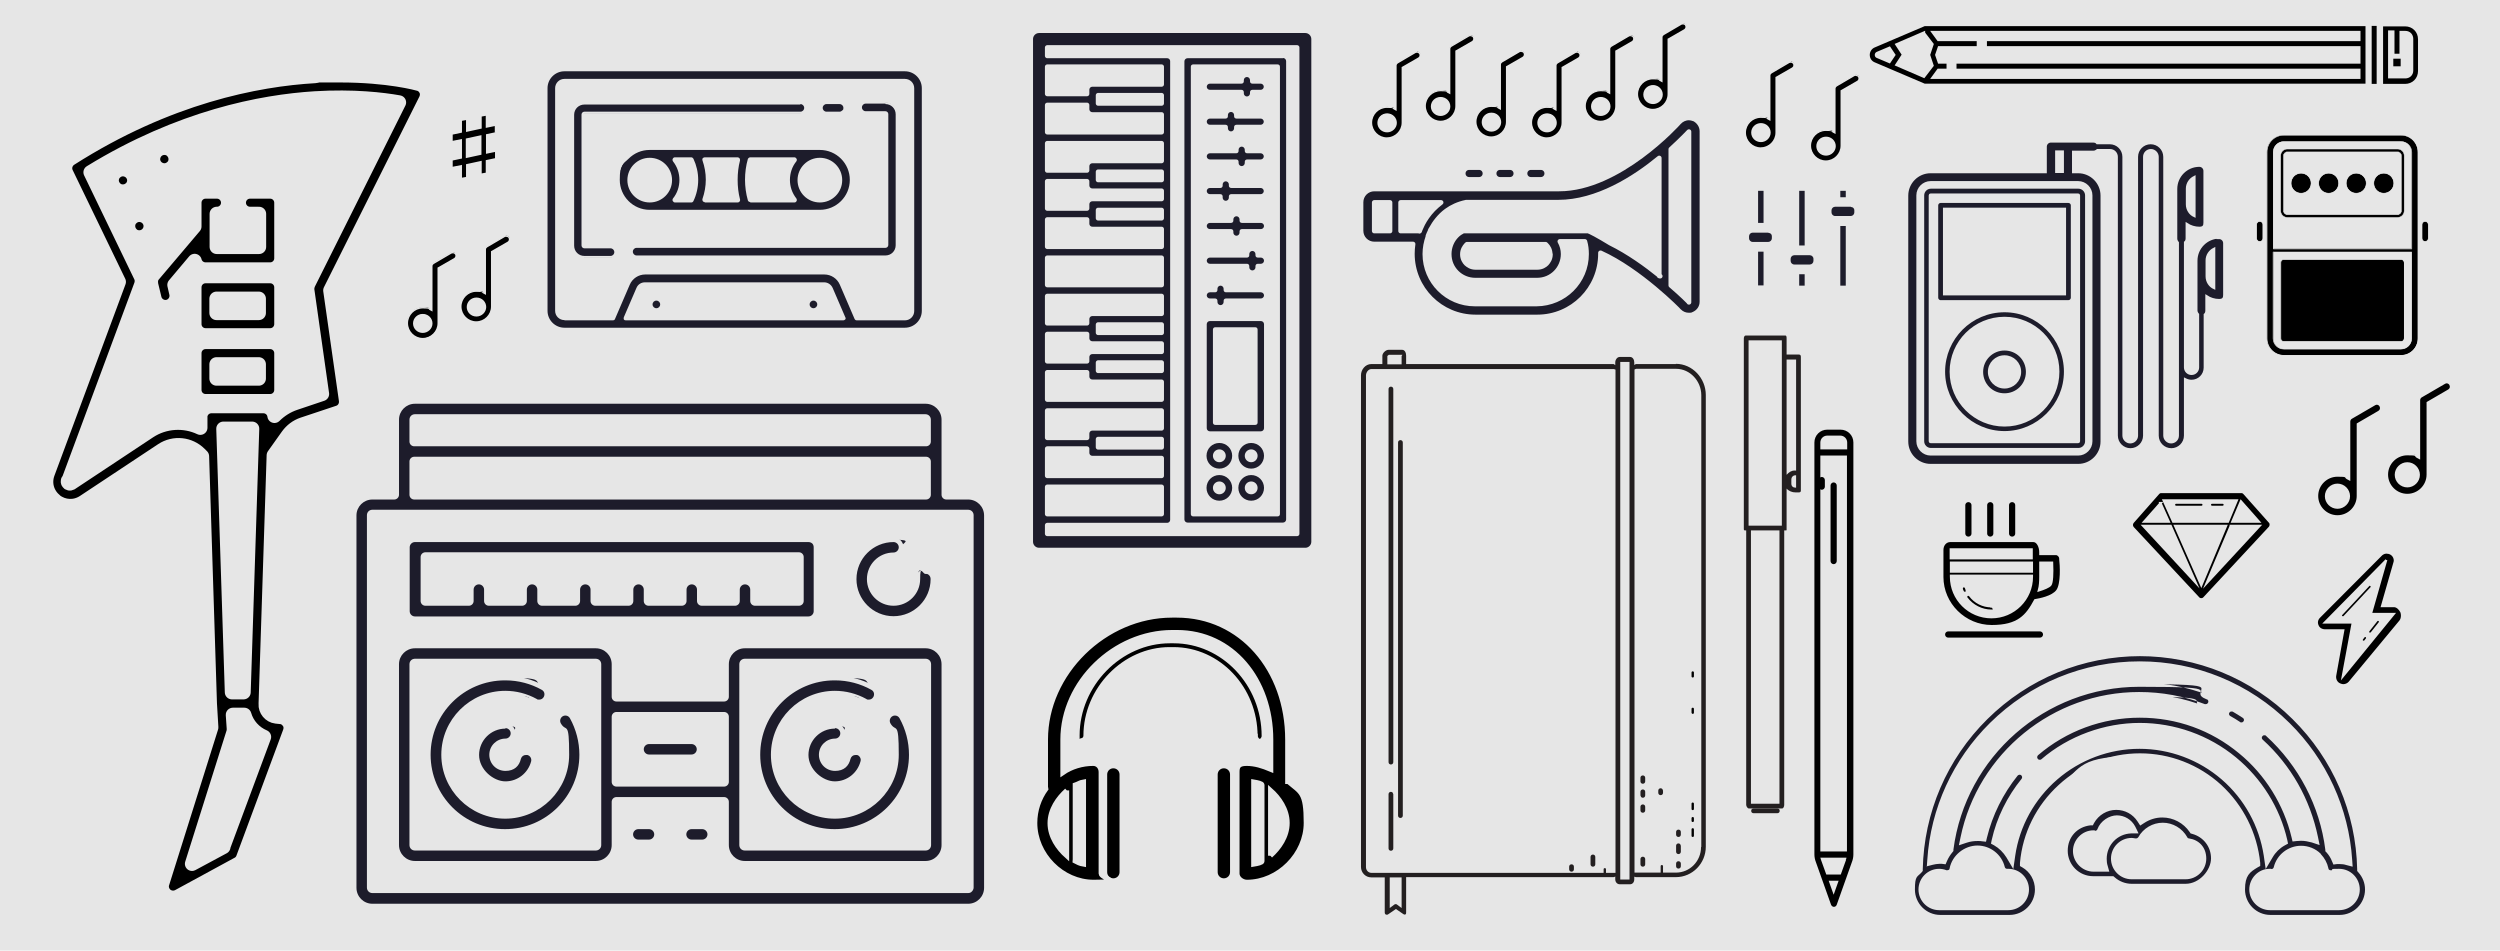 <svg viewBox="0 0 1052 400" version="1.1" xmlns="http://www.w3.org/2000/svg">
  <defs>
    <style>
      .cls-1 {
        stroke-width: 6px;
      }

      .cls-1, .cls-2 {
        stroke-linecap: round;
        stroke-linejoin: round;
      }

      .cls-1, .cls-2, .cls-3, .cls-4, .cls-5 {
        stroke: #e6e6e6;
      }

      .cls-1, .cls-6, .cls-3, .cls-5, .cls-7 {
        fill: #000;
      }

      .cls-2, .cls-8, .cls-4 {
        fill: #1d1c2b;
      }

      .cls-2, .cls-5 {
        stroke-width: 2px;
      }

      .cls-9 {
        fill: none;
        stroke: #231f20;
      }

      .cls-9, .cls-3, .cls-4, .cls-5 {
        stroke-miterlimit: 10;
      }

      .cls-8, .cls-6, .cls-10, .cls-7, .cls-11 {
        stroke-width: 0px;
      }

      .cls-10 {
        fill: #e6e6e6;
      }

      .cls-7 {
        fill-rule: evenodd;
      }

      .cls-11 {
        fill: #231f20;
      }
    </style>
  </defs>
  <g data-sanitized-data-name="Layer 3" data-name="Layer 3" id="Layer_3">
    <rect height="400" width="1052" class="cls-10"></rect>
  </g>
  <g data-sanitized-data-name="Layer 2" data-name="Layer 2" id="Layer_2">
    <g>
      <g>
        <path d="M955.3,386c-6.5,0-11.7-5.3-11.7-11.7s2.2-8,5.8-10.1l.5-.3v-.6c-2.4-25.3-24.1-45.2-49.6-45.2s-24.4,4.6-33.6,13c-9.2,8.4-14.9,19.8-16,32.1v.6c0,0,.5.3.5.3,3.6,2.1,5.8,6,5.8,10.1,0,6.5-5.3,11.7-11.7,11.7h-29.1c-6.5,0-11.7-5.3-11.7-11.7s1.1-5.7,3-7.8l.2-.3v-.4c.5-24.2,10.3-46.9,27.5-63.9,17.5-17.3,40.6-26.8,65.2-26.8s47.7,9.5,65.2,26.8c17.2,17,27,39.7,27.5,63.9v.4s.3.3.3.3c1.9,2.2,3,4.9,3,7.8,0,6.5-5.3,11.7-11.7,11.7h-29.1ZM955.1,366.6c-4.2,0-7.5,3.5-7.5,7.7s3.4,7.7,7.7,7.7h29.1c4.2,0,7.7-3.4,7.7-7.7s-3.4-7.7-7.7-7.7-1.8.2-2.8.5c-.2,0-.5.1-.7.1s-.7,0-1-.3c-.5-.3-.9-.8-1-1.4-.4-2.1-1.4-4-2.9-5.5,0,0,0,0-.1-.1-2.1-2.1-4.8-3.1-7.7-3.1-5,0-9.3,3.4-10.5,8.2-.2.9-1,1.5-2,1.5-.2,0-.3,0-.4,0h0s0,0,0,0ZM816,366.6c-4.2,0-7.7,3.4-7.7,7.7s3.4,7.7,7.7,7.7h29.1c4.2,0,7.7-3.4,7.7-7.7s-3.4-7.6-7.5-7.7h0s0,0,0,0c-.1,0-.2,0-.3,0h0c-1,0-1.8-.6-2.1-1.5-1.2-4.8-5.6-8.2-10.5-8.2s-9.7,3.7-10.7,8.8c-.1.6-.5,1.1-1,1.4-.3.2-.6.3-1,.3s-.5,0-.7-.1c-.9-.4-1.9-.5-2.8-.5ZM900.2,279.1c-23.5,0-45.6,9.1-62.3,25.6-15.4,15.3-24.7,35.5-26.1,57.1v1.4c0,0,1.3-.4,1.3-.4,1-.3,2-.4,3-.4s.9,0,1.3,0h.7c0,0,.3-.6.3-.6.6-1.5,1.4-2.8,2.5-4l.2-.2v-.3c5.2-39.6,39.2-69.4,79.1-69.4s19.6,1.8,28.8,5.3c.5.2.9.6,1.1,1.1s.2,1,0,1.6c-.3.8-1.1,1.3-1.9,1.3s-.5,0-.7-.1c-8.7-3.4-17.9-5.1-27.3-5.1-35.8,0-66.9,25.4-74.1,60.3l-.4,1.7,1.7-.6c1.6-.5,3.2-.8,4.8-.8s1.3,0,1.9.1h.9c0,.1.2-.8.2-.8,2.3-9.6,6.9-18.8,13.1-26.5.4-.5,1-.8,1.6-.8s.9.2,1.3.5c.9.7,1,2,.3,2.9-6,7.4-10.3,16.2-12.4,25.4l-.2.7.6.4c2.3,1.3,4.2,3.2,5.5,5.5l1.4,2.5.4-2.8c3.9-26.2,26.8-45.9,53.3-45.9s49.4,19.7,53.3,45.9l.4,2.8,1.4-2.5c1.3-2.3,3.2-4.2,5.5-5.5l.6-.4-.2-.7c-3.1-13.3-10.6-25.5-21.2-34.3-11.2-9.2-25.4-14.3-39.9-14.3s-29.4,5.3-40.8,15.1c-.4.3-.8.5-1.3.5s-1.2-.3-1.5-.7c-.7-.9-.6-2.1.2-2.9,12.1-10.3,27.5-16,43.4-16s30.6,5.4,42.5,15.3c11.1,9.2,19.1,21.9,22.5,35.9l.2.9h.9c.6-.2,1.3-.2,1.9-.2,1.6,0,3.3.3,4.8.8l1.7.6-.4-1.7c-3.2-15.7-11.2-29.7-23-40.5-.8-.8-.9-2-.1-2.9.4-.4.9-.7,1.5-.7s1,.2,1.4.5c13.9,12.7,22.8,29.9,25.2,48.5v.3s.2.2.2.2c1,1.2,1.9,2.6,2.5,4l.3.7h.7c.4-.1.9-.2,1.3-.2,1,0,2,.1,3,.4l1.3.4v-1.4c-1.5-21.6-10.8-41.8-26.2-57.1-16.7-16.5-38.8-25.6-62.3-25.6Z" class="cls-8"></path>
        <path d="M900.2,276.1c24.3,0,47.2,9.4,64.5,26.5,17,16.8,26.7,39.3,27.2,63.2v.7s.5.6.5.6c1.8,2,2.8,4.5,2.8,7.2,0,5.9-4.8,10.7-10.7,10.7h-29.1c-5.9,0-10.7-4.8-10.7-10.7s2-7.3,5.3-9.3l1.1-.6v-1.3c-1.3-12.6-7.1-24.2-16.4-32.8-9.4-8.6-21.6-13.3-34.2-13.3s-24.9,4.7-34.2,13.3c-9.4,8.6-15.2,20.2-16.3,32.8v1.3c-.1,0,1,.6,1,.6,3.3,1.9,5.3,5.5,5.3,9.3,0,5.9-4.8,10.7-10.7,10.7h-29.1c-5.9,0-10.7-4.8-10.7-10.7s1-5.2,2.8-7.2l.5-.6v-.7c.5-23.9,10.2-46.4,27.2-63.2,17.3-17.1,40.2-26.5,64.5-26.5M810.6,364.6l2.7-.7c.9-.2,1.8-.4,2.7-.4s.8,0,1.2,0l1.5.2.6-1.4c.6-1.4,1.4-2.6,2.3-3.7l.4-.5v-.6c5.1-39.1,38.7-68.5,78.2-68.5s19.4,1.8,28.4,5.3c.3,0,.5.3.6.5.1.3.1.5,0,.8-.2.4-.5.7-1,.7s-.3,0-.4,0c-8.8-3.4-18.1-5.1-27.7-5.1-36.2,0-67.8,25.7-75.1,61.1l-.7,3.4,3.3-1.1c1.5-.5,3-.7,4.5-.7s1.2,0,1.8.1l1.8.2.4-1.7c2.3-9.5,6.8-18.5,12.9-26.1.2-.2.5-.4.8-.4.2,0,.4,0,.7.2.2.2.3.4.4.7,0,.3,0,.5-.2.8-6.1,7.5-10.5,16.4-12.6,25.8l-.3,1.5,1.3.7c2.1,1.2,3.9,3,5.2,5.1l2.9,4.9.8-5.6c1.8-12.4,8.1-23.8,17.7-32.1,9.6-8.3,21.9-12.9,34.6-12.9s25,4.6,34.6,12.9c9.6,8.3,15.8,19.7,17.7,32.1l.8,5.6,2.9-4.9c1.2-2.1,3-3.9,5.2-5.1l1.3-.7-.3-1.5c-3.1-13.6-10.8-25.9-21.6-34.8-11.4-9.4-25.8-14.5-40.5-14.5s-29.9,5.4-41.4,15.3c-.2.2-.5.2-.7.2s-.5,0-.8-.4c-.4-.4-.3-1.1.1-1.5,11.9-10.2,27.1-15.8,42.8-15.8s30.1,5.3,41.8,15c11,9,18.8,21.6,22.1,35.4l.4,1.7,1.8-.2c.6,0,1.2-.1,1.8-.1,1.5,0,3,.3,4.5.7l3.3,1.1-.7-3.4c-3.3-15.9-11.3-30.1-23.3-41-.4-.4-.5-1,0-1.5.3-.3.6-.3.8-.3s.5,0,.7.3c13.7,12.5,22.6,29.5,24.9,47.9v.6c0,0,.5.5.5.5,1,1.1,1.8,2.4,2.3,3.7l.6,1.4,1.5-.2c.4,0,.8,0,1.2,0,.9,0,1.8.1,2.7.4l2.7.7-.2-2.8c-1.4-21.8-10.8-42.3-26.4-57.7-16.9-16.7-39.3-25.9-63-25.9s-46.1,9.2-63,25.9c-15.6,15.4-25,35.9-26.4,57.7l-.2,2.8M955.7,365.6h0c0,0-.2,0-.3,0h-.2s-.2,0-.2,0c-4.7,0-8.5,4-8.5,8.7s3.9,8.7,8.7,8.7h29.1c4.8,0,8.7-3.9,8.7-8.7s-3.9-8.7-8.7-8.7-2.1.2-3.1.6c-.1,0-.2,0-.4,0s-.3,0-.5-.1c-.3-.1-.5-.4-.5-.7-.5-2.3-1.6-4.3-3.2-6,0,0,0,0,0,0h0c0,0,0-.1,0-.1-2.2-2.2-5.2-3.4-8.3-3.4-5.4,0-10.2,3.7-11.5,9-.1.5-.5.8-1,.8M819.5,366.2c-.1,0-.3,0-.4,0-1-.4-2.1-.6-3.1-.6-4.8,0-8.7,3.9-8.7,8.7s3.9,8.7,8.7,8.7h29.1c4.8,0,8.7-3.9,8.7-8.7s-3.8-8.6-8.5-8.7h-.2s-.2,0-.2,0c0,0-.2,0-.3,0h0s0,0,0,0c-.5,0-.9-.3-1-.8-1.3-5.3-6.1-9-11.5-9s-10.6,4-11.7,9.6c0,.3-.2.6-.5.7-.2,0-.3.1-.5.1M900.2,274.1c-24.8,0-48.2,9.6-65.9,27.1-17.4,17.2-27.3,40.1-27.8,64.6-2,2.3-3.3,5.2-3.3,8.5,0,7,5.7,12.7,12.7,12.7h29.1c7,0,12.7-5.7,12.7-12.7s-2.5-8.8-6.3-11c2.3-24.9,23.3-44.3,48.6-44.3s46.3,19.3,48.6,44.3c-3.7,2.2-6.3,6.3-6.3,11,0,7,5.7,12.7,12.7,12.7h29.1c7,0,12.7-5.7,12.7-12.7,0-3.3-1.2-6.3-3.3-8.5-.5-24.5-10.4-47.4-27.8-64.6-17.7-17.5-41-27.1-65.9-27.1h0ZM812.8,361.9c1.4-21.4,10.5-41.3,25.8-56.4,16.5-16.3,38.4-25.3,61.6-25.3s45.1,9,61.6,25.3c15.4,15.2,24.4,35.1,25.8,56.5-1-.3-2.1-.4-3.2-.4s-1,0-1.4,0c-.7-1.6-1.6-3-2.7-4.3-2.4-18.8-11.5-36.2-25.6-49.1-.6-.5-1.3-.8-2-.8-.8,0-1.6.3-2.2,1-1.1,1.2-1,3.2.2,4.3,11.6,10.7,19.6,24.7,22.7,40-1.6-.6-3.4-.9-5.1-.9s-1.4,0-2.1.1c-3.4-14.2-11.4-27.1-22.8-36.5-12.1-10-27.4-15.5-43.1-15.5s-31.8,5.8-44.1,16.3c-1.3,1.1-1.4,3-.3,4.3.6.7,1.5,1.1,2.3,1.1s1.4-.2,2-.7c11.2-9.6,25.4-14.8,40.1-14.8s28.2,5,39.3,14.1c10.5,8.6,17.9,20.6,20.9,33.7-2.4,1.4-4.5,3.4-5.9,5.8-3.9-26.6-26.9-46.8-54.2-46.8s-50.3,20.2-54.2,46.8c-1.4-2.4-3.5-4.5-5.9-5.8,2.1-9.1,6.3-17.7,12.2-25,1.1-1.3.9-3.2-.4-4.3-.6-.5-1.2-.7-1.9-.7-.9,0-1.8.4-2.4,1.1-6.4,7.9-11,17.1-13.3,26.9-.7,0-1.4-.1-2.1-.1-1.8,0-3.5.3-5.1.9,7.1-34.3,37.5-59.5,73.1-59.5s18.4,1.7,26.9,5c.4.1.7.2,1.1.2,1.2,0,2.4-.7,2.8-1.9.6-1.6-.2-3.3-1.7-3.9-9.3-3.6-19.1-5.4-29.1-5.4-40.5,0-74.9,30.2-80.1,70.3-1.1,1.3-2,2.7-2.7,4.3-.5,0-1,0-1.4,0-1.1,0-2.2.1-3.2.4h0ZM955.7,367.6c1.4,0,2.6-.9,2.9-2.3,1.1-4.4,5.1-7.5,9.6-7.5s5.1,1.1,6.9,2.8c0,0,.1.1.2.2,1.3,1.3,2.3,3,2.6,5,.2.9.7,1.6,1.5,2.1.5.2,1,.4,1.5.4s.7,0,1.1-.2c.8-.3,1.6-.5,2.4-.5,3.7,0,6.7,3,6.7,6.7s-3,6.7-6.7,6.7h-29.1c-3.7,0-6.7-3-6.7-6.7s2.9-6.6,6.6-6.7c.1,0,.3,0,.4,0,0,0,0,0,.1,0h0ZM819.5,368.2c.5,0,1-.1,1.5-.4.8-.4,1.3-1.2,1.5-2.1.9-4.6,5-7.9,9.7-7.9s8.4,3.1,9.6,7.5c.3,1.3,1.6,2.3,2.9,2.3s0,0,.1,0c.1,0,.3,0,.4,0,3.6,0,6.6,3,6.6,6.7s-3,6.7-6.7,6.7h-29.1c-3.7,0-6.7-3-6.7-6.7s3-6.7,6.7-6.7,1.6.2,2.4.5c.4.1.7.2,1.1.2h0Z" class="cls-10"></path>
      </g>
      <g>
        <path d="M897,373c-2.9,0-5.7-1.1-7.8-3l-.3-.3h-8.1c-6.5,0-11.7-5.3-11.7-11.7s4.5-11,10.5-11.7h.5c0,0,.3-.5.3-.5,2.1-3.7,6-6,10.2-6s7.7,2,9.9,5.4l.5.8.8-.6c2.4-1.6,5.3-2.5,8.2-2.5,4.9,0,9.5,2.4,12.3,6.5l.2.3h.4c5.1,1.5,8.6,6,8.6,11.4s-5.3,11.7-11.7,11.7h-22.7ZM897,353.6c-4.2,0-7.7,3.4-7.7,7.7s3.4,7.7,7.7,7.7h22.7c4.2,0,7.7-3.4,7.7-7.7s-2.7-7-6.5-7.5c-.6,0-1.1-.5-1.5-1-1.9-3.5-5.6-5.6-9.5-5.6s-7.5,2.1-9.5,5.6c-.4.6-1,1-1.8,1s-.2,0-.4,0c-.6,0-1-.1-1.3-.1ZM880.7,350.4c-4.2,0-7.6,3.5-7.6,7.7s3.4,7.7,7.7,7.7h5.2l-.4-1.3c-.3-1-.4-2.1-.4-3.2,0-6.3,5-11.5,11.3-11.7h1.6c0,0-.7-1.5-.7-1.5-1.3-2.6-3.9-4.2-6.8-4.2s-6.1,2.1-7.2,5.2c-.3.8-1.1,1.4-1.9,1.4h-.1c-.1,0-.3,0-.4,0h0s0,0,0,0Z" class="cls-8"></path>
        <path d="M890.5,340.8c3.7,0,7,1.8,9,4.9l1.1,1.7,1.7-1.1c2.3-1.5,4.9-2.3,7.6-2.3,4.6,0,8.9,2.3,11.5,6.1l.4.6.7.2c4.7,1.3,7.9,5.4,7.9,10.3s-4.8,10.7-10.7,10.7h-22.7c-2.6,0-5.2-1-7.1-2.7l-.6-.5h-8.5c-5.9,0-10.7-4.8-10.7-10.7s4.1-10.1,9.6-10.7h1c0-.1.5-1,.5-1,1.9-3.4,5.5-5.5,9.3-5.5M881.4,349.4h0c-.1,0-.2,0-.3,0h0s0,0,0,0h-.1s-.1,0-.1,0c-4.7,0-8.6,4-8.6,8.7s3.9,8.7,8.7,8.7h6.6l-.7-2.5c-.3-.9-.4-1.9-.4-2.9,0-5.8,4.5-10.5,10.3-10.7h3.1c0-.1-1.4-2.9-1.4-2.9-1.5-2.9-4.5-4.7-7.7-4.7s-6.9,2.3-8.2,5.8c-.1.4-.5.7-1,.7M898.7,352.8c0,0-.1,0-.2,0-.6-.1-1.1-.2-1.5-.2-4.8,0-8.7,3.9-8.7,8.7s3.9,8.7,8.7,8.7h22.7c4.8,0,8.7-3.9,8.7-8.7s-3.1-7.9-7.3-8.5c-.3,0-.6-.2-.7-.5-2.1-3.8-6.1-6.1-10.3-6.1s-8.2,2.3-10.3,6.1c-.2.3-.5.5-.9.5M890.5,338.8c-4.6,0-8.9,2.6-11.1,6.5-6.4.7-11.4,6.1-11.4,12.7s5.7,12.7,12.7,12.7h7.7c2.3,2,5.2,3.2,8.5,3.2h22.7c7,0,12.7-5.7,12.7-12.7s-3.8-10.7-9.3-12.2c-3-4.3-7.9-7-13.1-7s-6.2.9-8.7,2.6c-2.3-3.6-6.3-5.9-10.7-5.9h0ZM881.4,351.4c1.3,0,2.4-.8,2.9-2,.9-2.7,3.5-4.5,6.3-4.5s4.8,1.5,6,3.7c-6.8.3-12.2,5.9-12.2,12.7s.2,2.3.5,3.4h-3.9c-3.7,0-6.7-3-6.7-6.7s2.9-6.6,6.6-6.7h0c.2,0,.3,0,.5,0,0,0,.1,0,.2,0h0ZM898.7,354.8c1.1,0,2.1-.6,2.6-1.5,1.8-3.1,5.1-5.1,8.6-5.1s6.8,1.9,8.6,5.1c.5.8,1.3,1.4,2.2,1.5,3.3.5,5.6,3.3,5.6,6.6s-3,6.7-6.7,6.7h-22.7c-3.7,0-6.7-3-6.7-6.7s3-6.7,6.7-6.7.7,0,1.2.1c.2,0,.4,0,.5,0h0Z" class="cls-10"></path>
      </g>
      <g>
        <path d="M943.2,305c-.4,0-.8-.1-1.1-.3-1.3-.9-2.7-1.7-4-2.5-1-.6-1.3-1.8-.7-2.8.4-.6,1-1,1.8-1s.7,0,1,.3c1.4.8,2.8,1.7,4.2,2.6.9.6,1.2,1.9.6,2.8-.4.6-1,.9-1.7.9Z" class="cls-8"></path>
        <path d="M939.1,299.4c.2,0,.4,0,.5.1,1.4.8,2.8,1.7,4.2,2.6.5.3.6,1,.3,1.4-.2.3-.5.5-.9.5s-.4,0-.6-.2c-1.3-.9-2.7-1.7-4.1-2.5-.5-.3-.7-.9-.4-1.4.2-.3.5-.5.9-.5M939.1,297.4c-1,0-2.1.5-2.6,1.5-.8,1.5-.3,3.3,1.1,4.1,1.3.8,2.7,1.6,4,2.5.5.3,1.1.5,1.7.5,1,0,1.9-.5,2.5-1.4.9-1.4.5-3.3-.8-4.2-1.4-.9-2.8-1.8-4.3-2.7-.5-.3-1-.4-1.5-.4h0Z" class="cls-10"></path>
      </g>
    </g>
    <g>
      <g>
        <path d="M237.6,138.4c-4.2,0-7.6-3.4-7.6-7.6V37.1c0-4.2,3.4-7.6,7.6-7.6h143.3c4.2,0,7.6,3.4,7.6,7.6v93.7c0,4.2-3.4,7.6-7.6,7.6h-143.3ZM346.9,115c3,0,5.8,1.8,7,4.6l6.2,14.4c0,.2.3.3.5.3h20.3c1.9,0,3.4-1.5,3.4-3.4V37.1c0-1.9-1.5-3.4-3.4-3.4h-143.3c-1.9,0-3.4,1.5-3.4,3.4v93.7c0,1.9,1.5,3.4,3.4,3.4h20.3c.2,0,.4-.1.5-.3l6.2-14.4c1.2-2.8,3.9-4.6,7-4.6h75.4ZM271.5,119.1c-1.4,0-2.6.8-3.2,2.1l-5.3,12.3c0,.2,0,.3,0,.5,0,.1.2.2.4.2h91.4c.2,0,.3,0,.4-.2,0-.1.1-.3,0-.5l-5.3-12.3c-.5-1.3-1.8-2.1-3.2-2.1h-75.4Z" class="cls-8"></path>
        <path d="M380.8,29v1c3.9,0,7.1,3.2,7.1,7.1v93.7c0,3.9-3.2,7.1-7.1,7.1h-143.3c-3.9,0-7.1-3.2-7.1-7.1V37.1c0-3.9,3.2-7.1,7.1-7.1h143.3v-1M237.6,134.8h20.3c.4,0,.8-.2.9-.6l6.2-14.4c1.1-2.6,3.7-4.3,6.5-4.3h75.4c2.8,0,5.4,1.7,6.5,4.3l6.2,14.4c.2.4.5.6.9.6h20.3c2.2,0,3.9-1.8,3.9-3.9V37.1c0-2.2-1.8-3.9-3.9-3.9h-143.3c-2.2,0-3.9,1.8-3.9,3.9v93.7c0,2.2,1.8,3.9,3.9,3.9M263.5,134.8h91.4c.3,0,.6-.2.8-.4.2-.3.2-.6,0-.9l-5.3-12.3c-.6-1.4-2-2.4-3.6-2.4h-75.4c-1.6,0-3,.9-3.6,2.4l-5.3,12.3c-.1.3-.1.7,0,.9.2.3.5.4.8.4M380.8,29h-143.3c-4.5,0-8.1,3.6-8.1,8.1v93.7c0,4.5,3.6,8.1,8.1,8.1h143.3c4.5,0,8.1-3.6,8.1-8.1V37.1c0-4.5-3.6-8.1-8.1-8.1h0ZM237.6,133.8c-1.6,0-2.9-1.3-2.9-2.9V37.1c0-1.6,1.3-2.9,2.9-2.9h143.3c1.6,0,2.9,1.3,2.9,2.9v93.7c0,1.6-1.3,2.9-2.9,2.9h-20.3l-6.2-14.4c-1.3-3-4.2-4.9-7.4-4.9h-75.4c-3.2,0-6.2,1.9-7.4,4.9l-6.2,14.4h-20.3ZM263.5,133.8l5.3-12.3c.5-1.1,1.5-1.8,2.7-1.8h75.4c1.2,0,2.2.7,2.7,1.8l5.3,12.3h-91.4s0,0,0,0h0s0,0,0,0h0Z" class="cls-10"></path>
      </g>
      <g>
        <path d="M347.8,47.5c-1.1,0-2.1-.9-2.1-2.1s.9-2.1,2.1-2.1h5.5c1.1,0,2.1.9,2.1,2.1s-.9,2.1-2.1,2.1h-5.5Z" class="cls-8"></path>
        <path d="M353.3,43.8c.9,0,1.6.7,1.6,1.6s-.2.8-.5,1.1c-.3.3-.7.5-1.1.5h-5.5c-.9,0-1.6-.7-1.6-1.6s.7-1.6,1.6-1.6h5.5M353.3,42.8h-5.5c-1.4,0-2.6,1.2-2.6,2.6s1.2,2.6,2.6,2.6h5.5c1.4,0,2.6-1.2,2.6-2.6,0-1.4-1.2-2.6-2.6-2.6h0Z" class="cls-10"></path>
      </g>
      <g>
        <path d="M245.8,108.1c-2.7,0-4.8-2.2-4.8-4.8v-55.1c0-2.7,2.2-4.8,4.8-4.8h90.9c1.1,0,2.1.9,2.1,2.1,0,1.1-.9,2.1-2.1,2.1h-90.9c-.4,0-.7.3-.7.7v55.1c0,.4.3.7.7.7h11c1.1,0,2.1.9,2.1,2.1s-.9,2.1-2.1,2.1h-11Z" class="cls-8"></path>
        <path d="M336.8,42.8v1c.9,0,1.6.7,1.6,1.6,0,.9-.7,1.6-1.6,1.6h-90.9c-.6,0-1.2.5-1.2,1.2v55.1c0,.6.5,1.2,1.2,1.2h11c.9,0,1.6.7,1.6,1.6s-.7,1.6-1.6,1.6h-11c-2.4,0-4.3-1.9-4.3-4.3v-55.1c0-2.4,1.9-4.3,4.3-4.3h90.9v-1M336.8,42.8h-90.9c-2.9,0-5.3,2.4-5.3,5.3v55.1c0,2.9,2.4,5.3,5.3,5.3h11c1.4,0,2.6-1.2,2.6-2.6s-1.2-2.6-2.6-2.6h-11c0,0-.2,0-.2-.2v-55.1c0,0,0-.2.2-.2h90.9c1.4,0,2.6-1.2,2.6-2.6,0-1.4-1.2-2.6-2.6-2.6h0Z" class="cls-10"></path>
      </g>
      <g>
        <path d="M267.9,108.1c-1.1,0-2.1-.9-2.1-2.1s.9-2.1,2.1-2.1h104.7c.4,0,.7-.3.7-.7v-55.1c0-.4-.3-.7-.7-.7h-8.3c-1.1,0-2.1-.9-2.1-2.1s.9-2.1,2.1-2.1h8.3c2.7,0,4.8,2.2,4.8,4.8v55.1c0,2.7-2.2,4.8-4.8,4.8h-104.7Z" class="cls-8"></path>
        <path d="M372.6,43.8c2.4,0,4.3,1.9,4.3,4.3v55.1c0,2.4-1.9,4.3-4.3,4.3h-104.7c-.9,0-1.6-.7-1.6-1.6s.7-1.6,1.6-1.6h104.7c.6,0,1.2-.5,1.2-1.2v-55.1c0-.6-.5-1.2-1.2-1.2h-8.3c-.9,0-1.6-.7-1.6-1.6s.7-1.6,1.6-1.6h8.3M372.6,42.8h-8.3c-1.4,0-2.6,1.2-2.6,2.6s1.2,2.6,2.6,2.6h8.3c0,0,.2,0,.2.2v55.1c0,0,0,.2-.2.2h-104.7c-1.4,0-2.6,1.2-2.6,2.6s1.2,2.6,2.6,2.6h104.7c2.9,0,5.3-2.4,5.3-5.3v-55.1c0-2.9-2.4-5.3-5.3-5.3h0Z" class="cls-10"></path>
      </g>
      <g>
        <path d="M276.2,130.2c-1.2,0-2.1-.9-2.1-2.1s.9-2.1,2.1-2.1,2.1.9,2.1,2.1-.9,2.1-2.1,2.1Z" class="cls-8"></path>
        <path d="M276.2,126.5c.9,0,1.6.7,1.6,1.6s-.7,1.6-1.6,1.6-1.6-.7-1.6-1.6.7-1.6,1.6-1.6h0M276.2,125.5h0c-1.4,0-2.6,1.2-2.6,2.6s1.2,2.6,2.6,2.6,2.6-1.2,2.6-2.6-1.2-2.6-2.6-2.6h0Z" class="cls-10"></path>
      </g>
      <g>
        <path d="M342.3,130.2c-1.2,0-2.1-.9-2.1-2.1s.9-2.1,2.1-2.1,2.1.9,2.1,2.1-.9,2.1-2.1,2.1Z" class="cls-8"></path>
        <path d="M342.3,126.5c.9,0,1.6.7,1.6,1.6,0,.9-.7,1.6-1.6,1.6s-1.6-.7-1.6-1.6.7-1.6,1.6-1.6h0M342.3,125.5h0c-1.4,0-2.6,1.2-2.6,2.6s1.2,2.6,2.6,2.6,2.6-1.2,2.6-2.6c0-1.4-1.2-2.6-2.6-2.6h0Z" class="cls-10"></path>
      </g>
      <g>
        <path d="M273.4,88.8c-7.2,0-13.1-5.9-13.1-13.1s5.9-13.1,13.1-13.1h71.6c7.2,0,13.1,5.9,13.1,13.1s-5.9,13.1-13.1,13.1h-71.6ZM345,66.8c-4.9,0-8.9,4-8.9,8.9s4,8.9,8.9,8.9,8.9-4,8.9-8.9-4-8.9-8.9-8.9ZM315.7,66.8c-.2,0-.4.1-.5.4-.8,2.8-1.2,5.7-1.2,8.6s.4,5.8,1.2,8.6c0,.2.3.4.5.4h18.6c.2,0,.4-.1.5-.3s0-.4,0-.5c-1.9-2.3-2.8-5.2-2.8-8.1s1-5.8,2.8-8.1c.1-.2.1-.4,0-.5s-.3-.3-.5-.3h-18.6ZM296.5,66.8c-.2,0-.3,0-.4.2,0,.1-.1.3,0,.5,1,2.7,1.5,5.4,1.5,8.3s-.5,5.6-1.5,8.3c0,.2,0,.3,0,.5,0,.1.2.2.4.2h13.9c.2,0,.3,0,.4-.2,0-.1.1-.3,0-.4-.7-2.7-1-5.5-1-8.3s.3-5.6,1-8.3c0-.1,0-.3,0-.4,0-.1-.2-.2-.4-.2h-13.9ZM284,66.8c-.2,0-.4.1-.5.3s0,.4,0,.5c1.9,2.3,2.8,5.1,2.8,8.1s-1,5.8-2.8,8.1c-.1.2-.1.4,0,.5s.3.3.5.3h6.9c.2,0,.4-.1.5-.3,1.3-2.7,2-5.7,2-8.7s-.7-6-2-8.7c0-.2-.3-.3-.5-.3h-6.9ZM273.4,66.8c-4.9,0-8.9,4-8.9,8.9s4,8.9,8.9,8.9,8.9-4,8.9-8.9c0-4.9-4-8.9-8.9-8.9Z" class="cls-8"></path>
        <path d="M345,62.1v1c7,0,12.6,5.7,12.6,12.6,0,7-5.7,12.6-12.6,12.6h-71.6c-7,0-12.6-5.7-12.6-12.6s1.3-6.5,3.7-8.9c2.4-2.4,5.5-3.7,8.9-3.7h71.6v-1M345,85.2c5.2,0,9.4-4.2,9.4-9.4s-4.2-9.4-9.4-9.4-9.4,4.2-9.4,9.4,4.2,9.4,9.4,9.4M315.7,85.2h18.6c.4,0,.7-.2.9-.6.2-.3.1-.8-.1-1.1-1.8-2.3-2.7-5-2.7-7.8s.9-5.6,2.7-7.8c.2-.3.3-.7.1-1.1-.2-.3-.5-.6-.9-.6h-18.6c-.4,0-.8.3-1,.7-.8,2.8-1.2,5.8-1.2,8.7,0,2.9.4,5.9,1.2,8.7.1.4.5.7,1,.7M296.5,85.2h13.9c.3,0,.6-.1.8-.4.2-.2.3-.6.2-.9-.7-2.7-1-5.4-1-8.2,0-2.8.3-5.5,1-8.2,0-.3,0-.6-.2-.9-.2-.2-.5-.4-.8-.4h-13.9c-.3,0-.6.2-.8.4-.2.3-.2.6-.1.9.9,2.6,1.4,5.3,1.4,8.1s-.5,5.5-1.4,8.1c-.1.3,0,.6.1.9.2.3.5.4.8.4M284,85.2h6.9c.4,0,.7-.2.9-.6,1.3-2.7,2-5.8,2-8.9s-.7-6.1-2-8.9c-.2-.3-.5-.6-.9-.6h-6.9c-.4,0-.7.2-.9.6-.2.3-.1.8.1,1.1,1.8,2.3,2.7,5,2.7,7.8s-.9,5.6-2.7,7.8c-.2.3-.3.7-.1,1.1.2.3.5.6.9.6M273.4,85.2c5.2,0,9.4-4.2,9.4-9.4,0-5.2-4.2-9.4-9.4-9.4s-9.4,4.2-9.4,9.4,4.2,9.4,9.4,9.4M345,62.1h-71.6c-7.5,0-13.6,6.1-13.6,13.6,0,7.5,6.1,13.6,13.6,13.6h71.6c7.5,0,13.6-6.1,13.6-13.6,0-7.5-6.1-13.6-13.6-13.6h0ZM345,84.2c-4.7,0-8.4-3.8-8.4-8.4s3.8-8.4,8.4-8.4,8.4,3.8,8.4,8.4-3.8,8.4-8.4,8.4h0ZM315.7,84.2c-.8-2.7-1.2-5.6-1.2-8.4,0-2.9.4-5.7,1.2-8.4h18.6c-1.8,2.3-2.9,5.3-2.9,8.4s1.1,6.1,2.9,8.4h-18.6ZM296.5,84.2c1-2.7,1.5-5.6,1.5-8.4s-.5-5.7-1.5-8.4h13.9c-.7,2.7-1,5.6-1,8.4,0,2.9.3,5.7,1,8.4h-13.9ZM284,84.2c1.8-2.3,2.9-5.3,2.9-8.4s-1.1-6.1-2.9-8.4h6.9c1.3,2.6,1.9,5.5,1.9,8.4s-.7,5.8-1.9,8.4h-6.9ZM273.4,84.2c-4.7,0-8.4-3.8-8.4-8.4s3.8-8.4,8.4-8.4,8.4,3.8,8.4,8.4c0,4.7-3.8,8.4-8.4,8.4h0Z" class="cls-10"></path>
      </g>
    </g>
    <g>
      <g>
        <path d="M156.7,381.2c-4.2,0-7.7-3.4-7.7-7.7v-156.7c0-4.2,3.4-7.7,7.7-7.7h9.2c.6,0,1-.4,1-1v-31.6c0-4.2,3.4-7.7,7.7-7.7h214.8c4.2,0,7.7,3.4,7.7,7.7v31.6c0,.6.4,1,1,1h9.2c4.2,0,7.7,3.4,7.7,7.7v156.7c0,4.2-3.4,7.7-7.7,7.7h-250.7ZM156.7,215.6c-.7,0-1.3.6-1.3,1.3v156.7c0,.7.6,1.3,1.3,1.3h250.7c.7,0,1.3-.6,1.3-1.3v-156.7c0-.7-.6-1.3-1.3-1.3h-250.7ZM174.3,193.2c-.6,0-1,.4-1,1v14c0,.6.4,1,1,1h215.4c.6,0,1-.4,1-1v-14c0-.6-.4-1-1-1h-215.4ZM174.6,175.3c-.7,0-1.3.6-1.3,1.3v9.2c0,.6.4,1,1,1h215.4c.6,0,1-.4,1-1v-9.2c0-.7-.6-1.3-1.3-1.3h-214.8Z" class="cls-8"></path>
        <path d="M389.5,169.9c3.7,0,6.7,3,6.7,6.7v31.6c0,1.1.9,2,2,2h9.2c3.7,0,6.7,3,6.7,6.7v156.7c0,3.7-3,6.7-6.7,6.7h-250.7c-3.7,0-6.7-3-6.7-6.7v-156.7c0-3.7,3-6.7,6.7-6.7h9.2c1.1,0,2-.9,2-2v-31.6c0-3.7,3-6.7,6.7-6.7h214.8M174.3,187.8h215.4c1.1,0,2-.9,2-2v-9.2c0-1.3-1-2.3-2.3-2.3h-214.8c-1.3,0-2.3,1-2.3,2.3v9.2c0,1.1.9,2,2,2M174.3,210.2h215.4c1.1,0,2-.9,2-2v-14c0-1.1-.9-2-2-2h-215.4c-1.1,0-2,.9-2,2v14c0,1.1.9,2,2,2M156.7,375.8h250.7c.6,0,1.2-.2,1.6-.7.4-.4.7-1,.7-1.6v-156.7c0-1.3-1-2.3-2.3-2.3h-250.7c-1.3,0-2.3,1-2.3,2.3v156.7c0,1.3,1,2.3,2.3,2.3M389.5,167.9h-214.8c-4.8,0-8.7,3.9-8.7,8.7v31.6h-9.2c-4.8,0-8.7,3.9-8.7,8.7v156.7c0,4.8,3.9,8.7,8.7,8.7h250.7c4.8,0,8.7-3.9,8.7-8.7v-156.7c0-4.8-3.9-8.7-8.7-8.7h-9.2v-31.6c0-4.8-3.9-8.7-8.7-8.7h0ZM174.3,185.8v-9.2c0-.2.1-.3.3-.3h214.8c.2,0,.3.1.3.3v9.2h-215.4ZM174.3,208.2v-14h215.4v14h-215.4ZM156.7,373.8c-.2,0-.3-.1-.3-.3v-156.7c0-.2.1-.3.3-.3h250.7c.2,0,.3.1.3.3v156.7h0c0,.2-.1.3-.3.3h-250.7Z" class="cls-10"></path>
      </g>
      <g>
        <path d="M212.7,349.8c-17.8,0-32.3-14.5-32.3-32.3s14.5-32.3,32.3-32.3,11,1.4,15.8,4.1c1.5.9,2.1,2.8,1.2,4.4-.6,1-1.6,1.6-2.8,1.6s-1.1-.1-1.6-.4c-3.8-2.2-8.2-3.3-12.7-3.3-14.3,0-25.9,11.6-25.9,25.9s11.6,25.9,25.9,25.9,25.9-11.6,25.9-25.9-1.1-8.9-3.3-12.7c-.9-1.5-.3-3.5,1.2-4.4.5-.3,1-.4,1.6-.4,1.2,0,2.2.6,2.8,1.6,2.7,4.8,4.1,10.3,4.1,15.8,0,17.8-14.5,32.3-32.3,32.3Z" class="cls-8"></path>
        <path d="M212.7,286.3c5.4,0,10.7,1.4,15.3,4,1.1.6,1.4,1.9.8,3-.4.7-1.1,1.1-1.9,1.1s-.7,0-1.1-.3c-4-2.2-8.5-3.4-13.2-3.4-14.8,0-26.9,12.1-26.9,26.9s12.1,26.9,26.9,26.9,26.9-12.1,26.9-26.9-1.2-9.2-3.5-13.2c-.6-1.1-.2-2.4.8-3,.3-.2.7-.3,1.1-.3.8,0,1.5.4,1.9,1.1,2.6,4.7,4,10,4,15.4,0,17.3-14,31.3-31.3,31.3s-31.3-14-31.3-31.3,14-31.3,31.3-31.3M212.7,284.3c-18.4,0-33.3,14.9-33.3,33.3s14.9,33.3,33.3,33.3,33.3-14.9,33.3-33.3c0-5.7-1.5-11.4-4.3-16.3-.8-1.4-2.2-2.1-3.7-2.1s-1.4.2-2.1.5c-2,1.1-2.7,3.7-1.6,5.7,2.1,3.7,3.2,7.9,3.2,12.2,0,13.7-11.2,24.9-24.9,24.9s-24.9-11.2-24.9-24.9,11.2-24.9,24.9-24.9,8.5,1.1,12.2,3.2c.6.4,1.4.5,2.1.5,1.5,0,2.9-.8,3.7-2.1,1.1-2,.4-4.6-1.6-5.7-4.9-2.8-10.6-4.2-16.3-4.2h0Z" class="cls-10"></path>
      </g>
      <g>
        <path d="M212.7,329.7c-6.7,0-12.1-5.5-12.1-12.1s5.4-12.1,12.1-12.1,3.2,1.4,3.2,3.2-1.4,3.2-3.2,3.2c-3.2,0-5.8,2.6-5.8,5.8s2.6,5.8,5.8,5.8,4.9-1.8,5.6-4.3c.4-1.4,1.6-2.4,3.1-2.4s.5,0,.8.1c1.7.4,2.7,2.2,2.3,3.9-1.4,5.4-6.2,9.1-11.8,9.1Z" class="cls-8"></path>
        <path d="M212.7,306.4c1.2,0,2.2,1,2.2,2.2s-1,2.2-2.2,2.2c-3.7,0-6.8,3-6.8,6.8s3,6.8,6.8,6.8,5.8-2.1,6.5-5.1c.3-1,1.1-1.6,2.1-1.6s.4,0,.6,0c1.2.3,1.9,1.5,1.6,2.7-1.3,4.9-5.7,8.4-10.8,8.4s-11.1-5-11.1-11.1,5-11.1,11.1-11.1M212.7,304.4c-7.3,0-13.1,5.9-13.1,13.1s5.9,13.1,13.1,13.1,11.2-4.1,12.7-9.9c.6-2.2-.8-4.5-3-5.1-.4,0-.7-.1-1-.1-1.9,0-3.6,1.3-4.1,3.2-.5,2.1-2.4,3.6-4.6,3.6s-4.8-2.1-4.8-4.8,2.1-4.8,4.8-4.8,4.2-1.9,4.2-4.2-1.9-4.2-4.2-4.2h0Z" class="cls-10"></path>
      </g>
      <g>
        <path d="M313.4,363.3c-4.2,0-7.7-3.4-7.7-7.7v-18.2c0-.6-.4-1-1-1h-45.3c-.6,0-1,.4-1,1v18.2c0,4.2-3.4,7.7-7.7,7.7h-76.1c-4.2,0-7.7-3.4-7.7-7.7v-76.1c0-4.2,3.4-7.7,7.7-7.7h76.1c4.2,0,7.7,3.4,7.7,7.7v13.7c0,.6.4,1,1,1h45.3c.6,0,1-.4,1-1v-13.7c0-4.2,3.4-7.7,7.7-7.7h76.1c4.2,0,7.7,3.4,7.7,7.7v76.1c0,4.2-3.4,7.7-7.7,7.7h-76.1ZM313.4,278.2c-.7,0-1.3.6-1.3,1.3v76.1c0,.7.6,1.3,1.3,1.3h76.1c.7,0,1.3-.6,1.3-1.3v-76.1c0-.7-.6-1.3-1.3-1.3h-76.1ZM174.6,278.2c-.7,0-1.3.6-1.3,1.3v76.1c0,.7.6,1.3,1.3,1.3h76.1c.7,0,1.3-.6,1.3-1.3v-76.1c0-.7-.6-1.3-1.3-1.3h-76.1ZM259.4,300.6c-.6,0-1,.4-1,1v27.4c0,.6.4,1,1,1h45.3c.6,0,1-.4,1-1v-27.4c0-.6-.4-1-1-1h-45.3Z" class="cls-8"></path>
        <path d="M389.5,272.8c3.7,0,6.7,3,6.7,6.7v76.1c0,3.7-3,6.7-6.7,6.7h-76.1c-3.7,0-6.7-3-6.7-6.7v-18.2c0-1.1-.9-2-2-2h-45.3c-1.1,0-2,.9-2,2v18.2c0,3.7-3,6.7-6.7,6.7h-76.1c-3.7,0-6.7-3-6.7-6.7v-76.1c0-3.7,3-6.7,6.7-6.7h76.1c3.7,0,6.7,3,6.7,6.7v13.7c0,1.1.9,2,2,2h45.3c1.1,0,2-.9,2-2v-13.7c0-3.7,3-6.7,6.7-6.7h76.1M313.4,357.9h76.1c1.3,0,2.3-1,2.3-2.3v-76.1c0-1.3-1-2.3-2.3-2.3h-76.1c-1.3,0-2.3,1-2.3,2.3v76.1c0,1.3,1,2.3,2.3,2.3M174.6,357.9h76.1c1.3,0,2.3-1,2.3-2.3v-76.1c0-1.3-1-2.3-2.3-2.3h-76.1c-1.3,0-2.3,1-2.3,2.3v76.1c0,1.3,1,2.3,2.3,2.3M259.4,331h45.3c1.1,0,2-.9,2-2v-27.4c0-1.1-.9-2-2-2h-45.3c-1.1,0-2,.9-2,2v27.4c0,1.1.9,2,2,2M389.5,270.8h-76.1c-4.8,0-8.7,3.9-8.7,8.7v13.7h-45.3v-13.7c0-4.8-3.9-8.7-8.7-8.7h-76.1c-4.8,0-8.7,3.9-8.7,8.7v76.1c0,4.8,3.9,8.7,8.7,8.7h76.1c4.8,0,8.7-3.9,8.7-8.7v-18.2h45.3v18.2c0,4.8,3.9,8.7,8.7,8.7h76.1c4.8,0,8.7-3.9,8.7-8.7v-76.1c0-4.8-3.9-8.7-8.7-8.7h0ZM313.4,355.9c-.2,0-.3-.1-.3-.3v-76.1c0-.2.1-.3.3-.3h76.1c.2,0,.3.1.3.3v76.1c0,.2-.1.3-.3.3h-76.1ZM174.6,355.9c-.2,0-.3-.1-.3-.3v-76.1c0-.2.1-.3.3-.3h76.1c.2,0,.3.1.3.3v76.1c0,.2-.1.3-.3.3h-76.1ZM259.4,329v-27.4h45.3v27.4h-45.3Z" class="cls-10"></path>
      </g>
      <g>
        <path d="M351.4,349.8c-17.8,0-32.3-14.5-32.3-32.3s14.5-32.3,32.3-32.3,11,1.4,15.8,4.1c1.5.9,2.1,2.8,1.2,4.4-.6,1-1.6,1.6-2.8,1.6s-1.1-.1-1.6-.4c-3.8-2.2-8.2-3.3-12.7-3.3-14.3,0-25.9,11.6-25.9,25.9s11.6,25.9,25.9,25.9,25.9-11.6,25.9-25.9-1.1-8.9-3.3-12.7c-.9-1.5-.3-3.5,1.2-4.4.5-.3,1-.4,1.6-.4,1.2,0,2.2.6,2.8,1.6,2.7,4.8,4.1,10.3,4.1,15.8,0,17.8-14.5,32.3-32.3,32.3Z" class="cls-8"></path>
        <path d="M351.4,286.3c5.4,0,10.7,1.4,15.3,4,1.1.6,1.4,1.9.8,3-.4.7-1.1,1.1-1.9,1.1s-.7,0-1.1-.3c-4-2.2-8.5-3.4-13.2-3.4-14.8,0-26.9,12.1-26.9,26.9s12.1,26.9,26.9,26.9,26.9-12.1,26.9-26.9-1.2-9.2-3.5-13.2c-.6-1.1-.2-2.4.8-3,.3-.2.7-.3,1.1-.3.8,0,1.5.4,1.9,1.1,2.6,4.7,4,10,4,15.4,0,17.3-14,31.3-31.3,31.3s-31.3-14-31.3-31.3,14-31.3,31.3-31.3M351.4,284.3c-18.4,0-33.3,14.9-33.3,33.3s14.9,33.3,33.3,33.3,33.3-14.9,33.3-33.3-1.5-11.4-4.3-16.3c-.8-1.4-2.2-2.1-3.7-2.1s-1.4.2-2.1.5c-2,1.1-2.7,3.7-1.6,5.7,2.1,3.7,3.2,7.9,3.2,12.2,0,13.7-11.2,24.9-24.9,24.9s-24.9-11.2-24.9-24.9,11.2-24.9,24.9-24.9,8.5,1.1,12.2,3.2c.6.4,1.4.5,2.1.5,1.5,0,2.9-.8,3.7-2.1,1.1-2,.4-4.6-1.6-5.7-4.9-2.8-10.6-4.2-16.3-4.2h0Z" class="cls-10"></path>
      </g>
      <g>
        <path d="M351.4,329.7c-6.7,0-12.1-5.5-12.1-12.1s5.4-12.1,12.1-12.1,3.2,1.4,3.2,3.2-1.4,3.2-3.2,3.2c-3.2,0-5.8,2.6-5.8,5.8s2.6,5.8,5.8,5.8,4.9-1.8,5.6-4.3c.4-1.4,1.6-2.4,3.1-2.4s.5,0,.8.1c.8.2,1.5.7,2,1.5s.6,1.6.3,2.4c-1.4,5.4-6.2,9.1-11.8,9.1Z" class="cls-8"></path>
        <path d="M351.4,306.4c1.2,0,2.2,1,2.2,2.2s-1,2.2-2.2,2.2c-3.7,0-6.8,3-6.8,6.8s3,6.8,6.8,6.8,5.8-2.1,6.5-5.1c.3-1,1.1-1.6,2.1-1.6s.4,0,.6,0c.6.1,1,.5,1.3,1,.3.5.4,1.1.2,1.7-1.3,4.9-5.7,8.4-10.8,8.4s-11.1-5-11.1-11.1,5-11.1,11.1-11.1M351.4,304.4c-7.3,0-13.1,5.9-13.1,13.1s5.9,13.1,13.1,13.1,11.2-4.1,12.7-9.9c.6-2.2-.8-4.5-3-5.1-.4,0-.7-.1-1-.1-1.9,0-3.6,1.3-4.1,3.2-.5,2.1-2.4,3.6-4.6,3.6s-4.8-2.1-4.8-4.8,2.1-4.8,4.8-4.8,4.2-1.9,4.2-4.2-1.9-4.2-4.2-4.2h0Z" class="cls-10"></path>
      </g>
      <g>
        <path d="M273.1,318.5c-1.8,0-3.2-1.4-3.2-3.2s1.4-3.2,3.2-3.2h17.9c1.8,0,3.2,1.4,3.2,3.2s-1.4,3.2-3.2,3.2h-17.9Z" class="cls-8"></path>
        <path d="M291,313.1c1.2,0,2.2,1,2.2,2.2s-1,2.2-2.2,2.2h-17.9c-1.2,0-2.2-1-2.2-2.2s1-2.2,2.2-2.2h17.9M291,311.1h-17.9c-2.3,0-4.2,1.9-4.2,4.2s1.9,4.2,4.2,4.2h17.9c2.3,0,4.2-1.9,4.2-4.2s-1.9-4.2-4.2-4.2h0Z" class="cls-10"></path>
      </g>
      <g>
        <path d="M268.6,354.3c-1.8,0-3.2-1.4-3.2-3.2s1.4-3.2,3.2-3.2h4.5c1.8,0,3.2,1.4,3.2,3.2,0,1.8-1.4,3.2-3.2,3.2h-4.5Z" class="cls-8"></path>
        <path d="M273.1,348.9c1.2,0,2.2,1,2.2,2.2,0,1.2-1,2.2-2.2,2.2h-4.5c-1.2,0-2.2-1-2.2-2.2s1-2.2,2.2-2.2h4.5M273.1,346.9h-4.5c-2.3,0-4.2,1.9-4.2,4.2s1.9,4.2,4.2,4.2h4.5c2.3,0,4.2-1.9,4.2-4.2,0-2.3-1.9-4.2-4.2-4.2h0Z" class="cls-10"></path>
      </g>
      <g>
        <path d="M291,354.3c-1.8,0-3.2-1.4-3.2-3.2s1.4-3.2,3.2-3.2h4.5c1.8,0,3.2,1.4,3.2,3.2s-1.4,3.2-3.2,3.2h-4.5Z" class="cls-8"></path>
        <path d="M295.5,348.9c1.2,0,2.2,1,2.2,2.2s-1,2.2-2.2,2.2h-4.5c-1.2,0-2.2-1-2.2-2.2s1-2.2,2.2-2.2h4.5M295.5,346.9h-4.5c-2.3,0-4.2,1.9-4.2,4.2s1.9,4.2,4.2,4.2h4.5c2.3,0,4.2-1.9,4.2-4.2s-1.9-4.2-4.2-4.2h0Z" class="cls-10"></path>
      </g>
      <g>
        <path d="M376,260.3c-9.2,0-16.6-7.5-16.6-16.6s7.5-16.6,16.6-16.6,3.2,1.4,3.2,3.2-1.4,3.2-3.2,3.2c-5.6,0-10.2,4.6-10.2,10.2s4.6,10.2,10.2,10.2,10.2-4.6,10.2-10.2,1.4-3.2,3.2-3.2,3.2,1.4,3.2,3.2c0,9.2-7.5,16.6-16.6,16.6Z" class="cls-8"></path>
        <path d="M376,228.1c1.2,0,2.2,1,2.2,2.2s-1,2.2-2.2,2.2c-6.2,0-11.2,5-11.2,11.2s5,11.2,11.2,11.2,11.2-5,11.2-11.2,1-2.2,2.2-2.2,1.1.2,1.6.6c.4.4.6,1,.6,1.6,0,8.6-7,15.6-15.6,15.6s-15.6-7-15.6-15.6,7-15.6,15.6-15.6M376,226.1c-9.7,0-17.6,7.9-17.6,17.6s7.9,17.6,17.6,17.6,17.6-7.9,17.6-17.6c0-2.3-1.9-4.2-4.2-4.2s-4.2,1.9-4.2,4.2c0,5.1-4.1,9.2-9.2,9.2s-9.2-4.1-9.2-9.2,4.1-9.2,9.2-9.2,4.2-1.9,4.2-4.2-1.9-4.2-4.2-4.2h0Z" class="cls-10"></path>
      </g>
      <g>
        <path d="M174.6,260.3c-1.8,0-3.2-1.4-3.2-3.2v-26.9c0-1.8,1.4-3.2,3.2-3.2h165.6c.9,0,1.7.3,2.3.9.6.6.9,1.4.9,2.3v26.9c0,1.8-1.4,3.2-3.2,3.2h-165.6ZM313.4,245c1.8,0,3.2,1.4,3.2,3.2v4.8c0,.6.4,1,1,1h18.5c.6,0,1-.4,1-1v-18.5c0-.6-.4-1-1-1h-157.2c-.6,0-1,.4-1,1v18.5c0,.6.4,1,1,1h18.5c.6,0,1-.4,1-1v-4.8c0-1.8,1.4-3.2,3.2-3.2s3.2,1.4,3.2,3.2v4.8c0,.6.4,1,1,1h14c.6,0,1-.4,1-1v-4.8c0-1.8,1.4-3.2,3.2-3.2s3.2,1.4,3.2,3.2v4.8c0,.6.4,1,1,1h14c.6,0,1-.4,1-1v-4.8c0-1.8,1.4-3.2,3.2-3.2s3.2,1.4,3.2,3.2v4.8c0,.6.4,1,1,1h14c.6,0,1-.4,1-1v-4.8c0-1.8,1.4-3.2,3.2-3.2s3.2,1.4,3.2,3.2v4.8c0,.6.4,1,1,1h14c.6,0,1-.4,1-1v-4.8c0-1.8,1.4-3.2,3.2-3.2s3.2,1.4,3.2,3.2v4.8c0,.6.4,1,1,1h14c.6,0,1-.4,1-1v-4.8c0-1.8,1.4-3.2,3.2-3.2Z" class="cls-8"></path>
        <path d="M340.2,228.1c.6,0,1.1.2,1.6.6.4.4.6,1,.6,1.6v26.9c0,1.2-1,2.2-2.2,2.2h-165.6c-1.2,0-2.2-1-2.2-2.2v-26.9c0-1.2,1-2.2,2.2-2.2h165.6M178.8,254.9h18.5c1.1,0,2-.9,2-2v-4.8c0-1.2,1-2.2,2.2-2.2s2.2,1,2.2,2.2v4.8c0,1.1.9,2,2,2h14c1.1,0,2-.9,2-2v-4.8c0-1.2,1-2.2,2.2-2.2s2.2,1,2.2,2.2v4.8c0,1.1.9,2,2,2h14c1.1,0,2-.9,2-2v-4.8c0-1.2,1-2.2,2.2-2.2s2.2,1,2.2,2.2v4.8c0,1.1.9,2,2,2h14c1.1,0,2-.9,2-2v-4.8c0-1.2,1-2.2,2.2-2.2s2.2,1,2.2,2.2v4.8c0,1.1.9,2,2,2h14c1.1,0,2-.9,2-2v-4.8c0-1.2,1-2.2,2.2-2.2s2.2,1,2.2,2.2v4.8c0,1.1.9,2,2,2h14c1.1,0,2-.9,2-2v-4.8c0-1.2,1-2.2,2.2-2.2s2.2,1,2.2,2.2v4.8c0,1.1.9,2,2,2h18.5c1.1,0,2-.9,2-2v-18.5c0-1.1-.9-2-2-2h-157.2c-1.1,0-2,.9-2,2v18.5c0,1.1.9,2,2,2M340.2,226.1h-165.6c-2.3,0-4.2,1.9-4.2,4.2v26.9c0,2.3,1.9,4.2,4.2,4.2h165.6c2.3,0,4.2-1.9,4.2-4.2v-26.9c0-2.3-1.9-4.2-4.2-4.2h0ZM178.8,252.9v-18.5h157.2v18.5h-18.5v-4.8c0-2.3-1.9-4.2-4.2-4.2s-4.2,1.9-4.2,4.2v4.8h-14v-4.8c0-2.3-1.9-4.2-4.2-4.2s-4.2,1.9-4.2,4.2v4.8h-14v-4.8c0-2.3-1.9-4.2-4.2-4.2s-4.2,1.9-4.2,4.2v4.8h-14v-4.8c0-2.3-1.9-4.2-4.2-4.2s-4.2,1.9-4.2,4.2v4.8h-14v-4.8c0-2.3-1.9-4.2-4.2-4.2s-4.2,1.9-4.2,4.2v4.8h-14v-4.8c0-2.3-1.9-4.2-4.2-4.2s-4.2,1.9-4.2,4.2v4.8h-18.5Z" class="cls-10"></path>
      </g>
    </g>
    <g>
      <path d="M552.8,228V16.4c0-1.9-1.6-3.5-3.5-3.5h-112.1c-1.9,0-3.5,1.6-3.5,3.5v211.6c0,1.9,1.6,3.5,3.5,3.5h112.1c1.9,0,3.5-1.6,3.5-3.5h0ZM488.8,35.5h-29.1c-1.3,0-2.3,1-2.3,2.3v1.7h-16.7v-11.4h48.1v7.4h0ZM488.8,55.6h-48.1v-11.4h16.7s0,1.7,0,1.7c0,1.3,1,2.3,2.3,2.3h29.1v7.4h0ZM488.8,83.7h-29.1c-1.3,0-2.3,1-2.3,2.3v1.7h-16.7v-11.4h16.7v1.7c0,1.3,1,2.3,2.3,2.3h29.1v3.4h0ZM488.8,103.8h-48.1v-11.4h16.7v1.7c0,1.3,1,2.3,2.3,2.3h29.1v7.4h0ZM488.8,148h-29.1c-1.3,0-2.3,1-2.3,2.3v1.7h-16.7v-11.4h16.7v1.7c0,1.3,1,2.3,2.3,2.3h29.1v3.4h0ZM488.8,168.1h-48.1v-11.4h16.7v1.7c0,1.3,1,2.3,2.3,2.3h29.1v7.4h0ZM488.8,200.2h-48.1v-11.4h16.7v1.7c0,1.3,1,2.3,2.3,2.3h29.1v7.4h0ZM440.7,216.3v-11.4h48.1v11.4h-48.1ZM462.1,188.2v-3.4h26.7v3.4h-26.7ZM457.4,182.5v1.7h-16.7v-11.4h48.1v7.4h-29.1c-1.3,0-2.3,1-2.3,2.3ZM462.1,156v-3.4h26.7v3.4h-26.7ZM462.1,140v-3.4h26.7v3.4h-26.7ZM457.4,134.3v1.7h-16.7v-11.4h48.1v7.4h-29.1c-1.3,0-2.3,1-2.3,2.3ZM440.7,119.9v-11.4h48.1v11.4h-48.1ZM462.1,91.8v-3.4h26.7v3.4h-26.7ZM462.1,75.7v-3.4h26.7v3.4h-26.7ZM457.4,70v1.7h-16.7v-11.4h48.1v7.4h-29.1c-1.3,0-2.3,1-2.3,2.3ZM462.1,43.5v-3.4h26.7v3.4h-26.7ZM440.7,224.5v-3.5h50.4c1.3,0,2.3-1,2.3-2.3V25.8c0-1.3-1-2.3-2.3-2.3h-50.4v-3.5h105.1v204.6h-105.1Z" class="cls-2"></path>
      <g>
        <path d="M499.7,220.5c-1,0-1.8-.8-1.8-1.8V25.8c0-1,.8-1.8,1.8-1.8h40.2c1,0,1.8.8,1.8,1.8v192.9c0,1-.8,1.8-1.8,1.8h-40.2ZM502.1,27.6c-.3,0-.5.2-.5.5v188.2c0,.3.2.5.5.5h35.5c.3,0,.5-.2.5-.5V28.1c0-.3-.2-.5-.5-.5h-35.5Z" class="cls-8"></path>
        <path d="M539.9,24.4c.7,0,1.3.6,1.3,1.3v192.9c0,.7-.6,1.3-1.3,1.3h-40.2c-.7,0-1.3-.6-1.3-1.3V25.8c0-.7.6-1.3,1.3-1.3h40.2M502.1,217.3h35.5c.6,0,1-.4,1-1V28.1c0-.6-.4-1-1-1h-35.5c-.6,0-1,.4-1,1v188.2c0,.6.4,1,1,1M539.9,23.4h-40.2c-1.3,0-2.3,1-2.3,2.3v192.9c0,1.3,1,2.3,2.3,2.3h40.2c1.3,0,2.3-1,2.3-2.3V25.8c0-1.3-1-2.3-2.3-2.3h0ZM502.1,216.3V28.1h35.5v188.2h-35.5Z" class="cls-10"></path>
      </g>
      <g>
        <path d="M509.1,182c-1,0-1.8-.8-1.8-1.8v-43.8c0-1,.8-1.8,1.8-1.8h21.5c1,0,1.8.8,1.8,1.8v43.8c0,1-.8,1.8-1.8,1.8h-21.5ZM511.4,138.3c-.3,0-.5.2-.5.5v39.1c0,.3.2.5.5.5h16.8c.3,0,.5-.2.5-.5v-39.1c0-.3-.2-.5-.5-.5h-16.8Z" class="cls-8"></path>
        <path d="M530.6,135.1c.7,0,1.3.6,1.3,1.3v43.8c0,.7-.6,1.3-1.3,1.3h-21.5c-.7,0-1.3-.6-1.3-1.3v-43.8c0-.7.6-1.3,1.3-1.3h21.5M511.4,178.8h16.8c.6,0,1-.4,1-1v-39.1c0-.6-.4-1-1-1h-16.8c-.6,0-1,.4-1,1v39.1c0,.6.4,1,1,1M530.6,134.1h-21.5c-1.3,0-2.3,1-2.3,2.3v43.8c0,1.3,1,2.3,2.3,2.3h21.5c1.3,0,2.3-1,2.3-2.3v-43.8c0-1.3-1-2.3-2.3-2.3h0ZM511.4,177.8v-39.1h16.8v39.1h-16.8Z" class="cls-10"></path>
      </g>
      <g>
        <path d="M524.7,41.2c-1,0-1.8-.8-1.8-1.8v-.5c0-.3-.2-.5-.5-.5h-13.3c-1,0-1.8-.8-1.8-1.8s.8-1.8,1.8-1.8h13.3c.3,0,.5-.2.5-.5v-.5c0-1,.8-1.8,1.8-1.8s1.8.8,1.8,1.8v.5c0,.3.2.5.5.5h3.5c1,0,1.8.8,1.8,1.8s-.8,1.8-1.8,1.8h-3.5c-.3,0-.5.2-.5.5v.5c0,1-.8,1.8-1.8,1.8Z" class="cls-8"></path>
        <path d="M524.7,32.4c.7,0,1.3.6,1.3,1.3v.5c0,.6.4,1,1,1h3.5c.7,0,1.3.6,1.3,1.3s-.6,1.3-1.3,1.3h-3.5c-.6,0-1,.4-1,1v.5c0,.7-.6,1.3-1.3,1.3s-1.3-.6-1.3-1.3v-.5c0-.6-.4-1-1-1h-13.3c-.7,0-1.3-.6-1.3-1.3s.6-1.3,1.3-1.3h13.3c.6,0,1-.4,1-1v-.5c0-.7.6-1.3,1.3-1.3M524.7,31.4c-1.3,0-2.3,1-2.3,2.3v.5h-13.3c-1.3,0-2.3,1-2.3,2.3s1,2.3,2.3,2.3h13.3v.5c0,1.3,1,2.3,2.3,2.3s2.3-1,2.3-2.3v-.5h3.5c1.3,0,2.3-1,2.3-2.3s-1-2.3-2.3-2.3h-3.5v-.5c0-1.3-1-2.3-2.3-2.3h0Z" class="cls-10"></path>
      </g>
      <g>
        <path d="M522.5,70.5c-1,0-1.8-.8-1.8-1.8v-.5c0-.3-.2-.5-.5-.5h-11.1c-1,0-1.8-.8-1.8-1.8s.8-1.8,1.8-1.8h11.1c.3,0,.5-.2.5-.5v-.5c0-1,.8-1.8,1.8-1.8s1.8.8,1.8,1.8v.5c0,.3.2.5.5.5h5.7c1,0,1.8.8,1.8,1.8s-.8,1.8-1.8,1.8h-5.7c-.3,0-.5.2-.5.5v.5c0,1-.8,1.8-1.8,1.8Z" class="cls-8"></path>
        <path d="M522.5,61.7c.7,0,1.3.6,1.3,1.3v.5c0,.6.4,1,1,1h5.7c.7,0,1.3.6,1.3,1.3s-.6,1.3-1.3,1.3h-5.7c-.6,0-1,.4-1,1v.5c0,.7-.6,1.3-1.3,1.3s-1.3-.6-1.3-1.3v-.5c0-.6-.4-1-1-1h-11.1c-.7,0-1.3-.6-1.3-1.3s.6-1.3,1.3-1.3h11.1c.6,0,1-.4,1-1v-.5c0-.7.6-1.3,1.3-1.3M522.5,60.7c-1.3,0-2.3,1-2.3,2.3v.5h-11.1c-1.3,0-2.3,1-2.3,2.3s1,2.3,2.3,2.3h11.1v.5c0,1.3,1,2.3,2.3,2.3s2.3-1,2.3-2.3v-.5h5.7c1.3,0,2.3-1,2.3-2.3s-1-2.3-2.3-2.3h-5.7v-.5c0-1.3-1-2.3-2.3-2.3h0Z" class="cls-10"></path>
      </g>
      <g>
        <path d="M520.3,99.7c-1,0-1.8-.8-1.8-1.8v-.5c0-.3-.2-.5-.5-.5h-8.9c-1,0-1.8-.8-1.8-1.8s.8-1.8,1.8-1.8h8.9c.3,0,.5-.2.5-.5v-.5c0-1,.8-1.8,1.8-1.8s1.8.8,1.8,1.8v.5c0,.3.2.5.5.5h8c1,0,1.8.8,1.8,1.8s-.8,1.8-1.8,1.8h-8c-.3,0-.5.2-.5.5v.5c0,1-.8,1.8-1.8,1.8Z" class="cls-8"></path>
        <path d="M520.3,91c.7,0,1.3.6,1.3,1.3v.5c0,.6.4,1,1,1h8c.7,0,1.3.6,1.3,1.3s-.6,1.3-1.3,1.3h-8c-.6,0-1,.4-1,1v.5c0,.7-.6,1.3-1.3,1.3s-1.3-.6-1.3-1.3v-.5c0-.6-.4-1-1-1h-8.9c-.7,0-1.3-.6-1.3-1.3s.6-1.3,1.3-1.3h8.9c.6,0,1-.4,1-1v-.5c0-.7.6-1.3,1.3-1.3M520.3,90c-1.3,0-2.3,1-2.3,2.3v.5h-8.9c-1.3,0-2.3,1-2.3,2.3s1,2.3,2.3,2.3h8.9v.5c0,1.3,1,2.3,2.3,2.3s2.3-1,2.3-2.3v-.5h8c1.3,0,2.3-1,2.3-2.3s-1-2.3-2.3-2.3h-8v-.5c0-1.3-1-2.3-2.3-2.3h0Z" class="cls-10"></path>
      </g>
      <g>
        <path d="M513.6,129c-1,0-1.8-.8-1.8-1.8v-.5c0-.3-.2-.5-.5-.5h-2.2c-1,0-1.8-.8-1.8-1.8s.8-1.8,1.8-1.8h2.2c.3,0,.5-.2.5-.5v-.5c0-1,.8-1.8,1.8-1.8s1.8.8,1.8,1.8v.5c0,.3.2.5.5.5h14.7c1,0,1.8.8,1.8,1.8s-.8,1.8-1.8,1.8h-14.7c-.3,0-.5.2-.5.5v.5c0,1-.8,1.8-1.8,1.8Z" class="cls-8"></path>
        <path d="M513.6,120.2c.7,0,1.3.6,1.3,1.3v.5c0,.6.4,1,1,1h14.7c.7,0,1.3.6,1.3,1.3s-.6,1.3-1.3,1.3h-14.7c-.6,0-1,.4-1,1v.5c0,.7-.6,1.3-1.3,1.3s-1.3-.6-1.3-1.3v-.5c0-.6-.4-1-1-1h-2.2c-.7,0-1.3-.6-1.3-1.3s.6-1.3,1.3-1.3h2.2c.6,0,1-.4,1-1v-.5c0-.7.6-1.3,1.3-1.3M513.6,119.2c-1.3,0-2.3,1-2.3,2.3v.5h-2.2c-1.3,0-2.3,1-2.3,2.3s1,2.3,2.3,2.3h2.2v.5c0,1.3,1,2.3,2.3,2.3s2.3-1,2.3-2.3v-.5h14.7c1.3,0,2.3-1,2.3-2.3s-1-2.3-2.3-2.3h-14.7v-.5c0-1.3-1-2.3-2.3-2.3h0Z" class="cls-10"></path>
      </g>
      <g>
        <path d="M518,55.8c-1,0-1.8-.8-1.8-1.8v-.5c0-.3-.2-.5-.5-.5h-6.6c-1,0-1.8-.8-1.8-1.8s.8-1.8,1.8-1.8h6.6c.3,0,.5-.2.5-.5v-.5c0-1,.8-1.8,1.8-1.8s1.8.8,1.8,1.8v.5c0,.3.2.5.5.5h10.2c1,0,1.8.8,1.8,1.8s-.8,1.8-1.8,1.8h-10.2c-.3,0-.5.2-.5.5v.5c0,1-.8,1.8-1.8,1.8Z" class="cls-8"></path>
        <path d="M518,47.1c.7,0,1.3.6,1.3,1.3v.5c0,.6.4,1,1,1h10.2c.7,0,1.3.6,1.3,1.3s-.6,1.3-1.3,1.3h-10.2c-.6,0-1,.4-1,1v.5c0,.7-.6,1.3-1.3,1.3s-1.3-.6-1.3-1.3v-.5c0-.6-.4-1-1-1h-6.6c-.7,0-1.3-.6-1.3-1.3s.6-1.3,1.3-1.3h6.6c.6,0,1-.4,1-1v-.5c0-.7.6-1.3,1.3-1.3M518,46.1c-1.3,0-2.3,1-2.3,2.3v.5h-6.6c-1.3,0-2.3,1-2.3,2.3s1,2.3,2.3,2.3h6.6v.5c0,1.3,1,2.3,2.3,2.3s2.3-1,2.3-2.3v-.5h10.2c1.3,0,2.3-1,2.3-2.3s-1-2.3-2.3-2.3h-10.2v-.5c0-1.3-1-2.3-2.3-2.3h0Z" class="cls-10"></path>
      </g>
      <g>
        <path d="M515.8,85.1c-1,0-1.8-.8-1.8-1.8v-.5c0-.3-.2-.5-.5-.5h-4.4c-1,0-1.8-.8-1.8-1.8s.8-1.8,1.8-1.8h4.4c.3,0,.5-.2.5-.5v-.5c0-1,.8-1.8,1.8-1.8s1.8.8,1.8,1.8v.5c0,.3.2.5.5.5h12.4c1,0,1.8.8,1.8,1.8s-.8,1.8-1.8,1.8h-12.4c-.3,0-.5.2-.5.5v.5c0,1-.8,1.8-1.8,1.8Z" class="cls-8"></path>
        <path d="M515.8,76.3c.7,0,1.3.6,1.3,1.3v.5c0,.6.4,1,1,1h12.4c.7,0,1.3.6,1.3,1.3s-.6,1.3-1.3,1.3h-12.4c-.6,0-1,.4-1,1v.5c0,.7-.6,1.3-1.3,1.3s-1.3-.6-1.3-1.3v-.5c0-.6-.4-1-1-1h-4.4c-.7,0-1.3-.6-1.3-1.3s.6-1.3,1.3-1.3h4.4c.6,0,1-.4,1-1v-.5c0-.7.6-1.3,1.3-1.3M515.8,75.3c-1.3,0-2.3,1-2.3,2.3v.5h-4.4c-1.3,0-2.3,1-2.3,2.3s1,2.3,2.3,2.3h4.4v.5c0,1.3,1,2.3,2.3,2.3s2.3-1,2.3-2.3v-.5h12.4c1.3,0,2.3-1,2.3-2.3s-1-2.3-2.3-2.3h-12.4v-.5c0-1.3-1-2.3-2.3-2.3h0Z" class="cls-10"></path>
      </g>
      <g>
        <path d="M527,114.4c-1,0-1.8-.8-1.8-1.8v-.5c0-.3-.2-.5-.5-.5h-15.6c-1,0-1.8-.8-1.8-1.8s.8-1.8,1.8-1.8h15.6c.3,0,.5-.2.5-.5v-.5c0-1,.8-1.8,1.8-1.8s1.8.8,1.8,1.8v.5c0,.3.2.5.5.5h1.3c1,0,1.8.8,1.8,1.8s-.8,1.8-1.8,1.8h-1.3c-.3,0-.5.2-.5.5v.5c0,1-.8,1.8-1.8,1.8Z" class="cls-8"></path>
        <path d="M527,105.6c.7,0,1.3.6,1.3,1.3v.5c0,.6.4,1,1,1h1.3c.7,0,1.3.6,1.3,1.3s-.6,1.3-1.3,1.3h-1.3c-.6,0-1,.4-1,1v.5c0,.7-.6,1.3-1.3,1.3s-1.3-.6-1.3-1.3v-.5c0-.6-.4-1-1-1h-15.6c-.7,0-1.3-.6-1.3-1.3s.6-1.3,1.3-1.3h15.6c.6,0,1-.4,1-1v-.5c0-.7.6-1.3,1.3-1.3M527,104.6c-1.3,0-2.3,1-2.3,2.3v.5h-15.6c-1.3,0-2.3,1-2.3,2.3s1,2.3,2.3,2.3h15.6v.5c0,1.3,1,2.3,2.3,2.3s2.3-1,2.3-2.3v-.5h1.3c1.3,0,2.3-1,2.3-2.3s-1-2.3-2.3-2.3h-1.3v-.5c0-1.3-1-2.3-2.3-2.3h0Z" class="cls-10"></path>
      </g>
      <g>
        <path d="M526.5,211.1c-3.2,0-5.9-2.6-5.9-5.9s2.6-5.9,5.9-5.9,5.9,2.6,5.9,5.9-2.6,5.9-5.9,5.9ZM526.5,203c-1.2,0-2.2,1-2.2,2.2s1,2.2,2.2,2.2,2.2-1,2.2-2.2-1-2.2-2.2-2.2Z" class="cls-8"></path>
        <path d="M526.5,199.9c3,0,5.4,2.4,5.4,5.4s-2.4,5.4-5.4,5.4-5.4-2.4-5.4-5.4,2.4-5.4,5.4-5.4M526.5,208c1.5,0,2.7-1.2,2.7-2.7s-1.2-2.7-2.7-2.7-2.7,1.2-2.7,2.7,1.2,2.7,2.7,2.7M526.5,198.9c-3.5,0-6.4,2.9-6.4,6.4s2.9,6.4,6.4,6.4,6.4-2.9,6.4-6.4-2.9-6.4-6.4-6.4h0ZM526.5,207c-.9,0-1.7-.8-1.7-1.7s.8-1.7,1.7-1.7,1.7.8,1.7,1.7-.8,1.7-1.7,1.7h0Z" class="cls-10"></path>
      </g>
      <g>
        <path d="M526.5,197.7c-3.2,0-5.9-2.6-5.9-5.9s2.6-5.9,5.9-5.9,5.9,2.6,5.9,5.9-2.6,5.9-5.9,5.9ZM526.5,189.6c-1.2,0-2.2,1-2.2,2.2s1,2.2,2.2,2.2,2.2-1,2.2-2.2-1-2.2-2.2-2.2Z" class="cls-8"></path>
        <path d="M526.5,186.4c3,0,5.4,2.4,5.4,5.4s-2.4,5.4-5.4,5.4-5.4-2.4-5.4-5.4,2.4-5.4,5.4-5.4M526.5,194.5c1.5,0,2.7-1.2,2.7-2.7s-1.2-2.7-2.7-2.7-2.7,1.2-2.7,2.7,1.2,2.7,2.7,2.7M526.5,185.4c-3.5,0-6.4,2.9-6.4,6.4s2.9,6.4,6.4,6.4,6.4-2.9,6.4-6.4h0c0-3.5-2.9-6.4-6.4-6.4h0ZM526.5,193.5c-.9,0-1.7-.8-1.7-1.7s.8-1.7,1.7-1.7,1.7.8,1.7,1.7-.8,1.7-1.7,1.7h0Z" class="cls-10"></path>
      </g>
      <g>
        <path d="M513.1,211.1c-3.2,0-5.9-2.6-5.9-5.9s2.6-5.9,5.9-5.9,5.9,2.6,5.9,5.9-2.6,5.9-5.9,5.9ZM513.1,203c-1.2,0-2.2,1-2.2,2.2s1,2.2,2.2,2.2,2.2-1,2.2-2.2-1-2.2-2.2-2.2Z" class="cls-8"></path>
        <path d="M513.1,199.9c3,0,5.4,2.4,5.4,5.4s-2.4,5.4-5.4,5.4-5.4-2.4-5.4-5.4,2.4-5.4,5.4-5.4M513.1,208c1.5,0,2.7-1.2,2.7-2.7s-1.2-2.7-2.7-2.7-2.7,1.2-2.7,2.7,1.2,2.7,2.7,2.7M513.1,198.9c-3.5,0-6.4,2.9-6.4,6.4s2.9,6.4,6.4,6.4,6.4-2.9,6.4-6.4-2.9-6.4-6.4-6.4h0ZM513.1,207c-.9,0-1.7-.8-1.7-1.7s.8-1.7,1.7-1.7,1.7.8,1.7,1.7-.8,1.7-1.7,1.7h0Z" class="cls-10"></path>
      </g>
      <g>
        <path d="M513.1,197.7c-3.2,0-5.9-2.6-5.9-5.9s2.6-5.9,5.9-5.9,5.9,2.6,5.9,5.9-2.6,5.9-5.9,5.9ZM513.1,189.6c-1.2,0-2.2,1-2.2,2.2s1,2.2,2.2,2.2,2.2-1,2.2-2.2-1-2.2-2.2-2.2Z" class="cls-8"></path>
        <path d="M513.1,186.4c3,0,5.4,2.4,5.4,5.4s-2.4,5.4-5.4,5.4-5.4-2.4-5.4-5.4,2.4-5.4,5.4-5.4M513.1,194.5c1.5,0,2.7-1.2,2.7-2.7s-1.2-2.7-2.7-2.7-2.7,1.2-2.7,2.7,1.2,2.7,2.7,2.7M513.1,185.4c-3.5,0-6.4,2.9-6.4,6.4s2.9,6.4,6.4,6.4,6.4-2.9,6.4-6.4h0c0-3.5-2.9-6.4-6.4-6.4h0ZM513.1,193.5c-.9,0-1.7-.8-1.7-1.7s.8-1.7,1.7-1.7,1.7.8,1.7,1.7-.8,1.7-1.7,1.7h0Z" class="cls-10"></path>
      </g>
    </g>
    <g>
      <path d="M809.2,82.2v103.5c0,1.8,1.5,3.3,3.3,3.3h62.1c1.8,0,3.3-1.5,3.3-3.3v-103.5c0-1.8-1.5-3.3-3.3-3.3h-62.1c-1.8,0-3.3,1.5-3.3,3.3h0ZM874.8,82.2v103.5c0,.2-.1.3-.3.3h-62.1c-.2,0-.3-.1-.3-.3v-103.5c0-.2.1-.3.3-.3h62.1c.2,0,.3.1.3.3h0Z" class="cls-4"></path>
      <path d="M816.6,126.8h53.8c.8,0,1.5-.7,1.5-1.5v-38.9c0-.8-.7-1.5-1.5-1.5h-53.8c-.8,0-1.5.7-1.5,1.5v38.9c0,.8.7,1.5,1.5,1.5ZM818.1,87.9h50.8v35.9h-50.8v-35.9h0Z" class="cls-4"></path>
      <path d="M843.5,130.9c-14.1,0-25.5,11.5-25.5,25.5s11.5,25.5,25.5,25.5,25.5-11.5,25.5-25.5-11.5-25.5-25.5-25.5ZM843.5,179c-12.4,0-22.6-10.1-22.6-22.6s10.1-22.6,22.6-22.6,22.6,10.1,22.6,22.6-10.1,22.6-22.6,22.6Z" class="cls-4"></path>
      <path d="M843.5,147c-5.2,0-9.5,4.2-9.5,9.5s4.2,9.5,9.5,9.5,9.5-4.2,9.5-9.5-4.2-9.5-9.5-9.5ZM843.5,163c-3.6,0-6.5-2.9-6.5-6.5s2.9-6.5,6.5-6.5,6.5,2.9,6.5,6.5-2.9,6.5-6.5,6.5Z" class="cls-4"></path>
      <path d="M934,99.9c-5.4,0-9.8,4.4-9.8,9.8v20.9c0,.7.3,1.2.7,1.7v22.3c0,1.5-1.2,2.7-2.7,2.7s-2.7-1.2-2.7-2.7v-52.6c.5-.4.7-1,.7-1.7v-6c1.5,1,3.4,1.6,5.3,1.6s2.2-1,2.2-2.2v-21.8c0-1.2-1-2.2-2.2-2.2-5.4,0-9.8,4.4-9.8,9.8v20.9c0,.7.3,1.2.7,1.7v81.2c0,1.6-1.3,2.8-2.8,2.8s-2.8-1.3-2.8-2.8v-117.3c0-3.2-2.6-5.8-5.8-5.8s-5.8,2.6-5.8,5.8v117.3c0,1.6-1.3,2.8-2.8,2.8s-2.8-1.3-2.8-2.8v-117.3c0-3.2-2.6-5.8-5.8-5.8h-5.3c-.4-.5-1-.7-1.7-.7h-17.8c-1.2,0-2.2,1-2.2,2.2v10.7h-48.4c-5.5,0-9.9,4.5-9.9,9.9v103.5c0,5.5,4.5,9.9,9.9,9.9h62.1c5.5,0,9.9-4.5,9.9-9.9v-103.5c0-5.5-4.5-9.9-9.9-9.9h-2.1v-8.5h8.5c.7,0,1.2-.3,1.7-.7h5.3c1.6,0,2.8,1.3,2.8,2.8v117.3c0,3.2,2.6,5.8,5.8,5.8s5.8-2.6,5.8-5.8v-117.3c0-1.6,1.3-2.8,2.8-2.8s2.8,1.3,2.8,2.8v117.3c0,3.2,2.6,5.8,5.8,5.8s5.8-2.6,5.8-5.8v-23.7c.8.4,1.7.7,2.7.7,3.1,0,5.6-2.5,5.6-5.6v-22.3c.5-.4.7-1,.7-1.7v-6c1.5,1,3.4,1.6,5.3,1.6s2.2-1,2.2-2.2v-21.8c0-1.2-1-2.2-2.2-2.2h0ZM920.3,79.4c0-2.2,1.3-4,3.1-4.9v16.4c-1.8-.8-3.1-2.7-3.1-4.9v-6.7ZM880,82.2v103.5c0,3-2.5,5.5-5.5,5.5h-62.1c-3,0-5.5-2.5-5.5-5.5v-103.5c0-3,2.5-5.5,5.5-5.5h62.1c3,0,5.5,2.5,5.5,5.5h0ZM865.3,72.3v-8.5h2.7v8.5h-2.7ZM931.7,121.2c-1.8-.8-3.1-2.7-3.1-4.9v-6.7c0-2.2,1.3-4,3.1-4.9v16.4h0Z" class="cls-4"></path>
    </g>
    <g>
      <g>
        <rect height="3.7" width="3.3" y="79.8" x="773.9" class="cls-8"></rect>
        <path d="M776.7,80.3v2.7h-2.3v-2.7h2.3M777.7,79.3h-4.3v4.7h4.3v-4.7h0Z" class="cls-10"></path>
      </g>
      <g>
        <rect height="26.1" width="3.3" y="94.6" x="773.9" class="cls-8"></rect>
        <path d="M776.7,95.1v25.1h-2.3v-25.1h2.3M777.7,94.1h-4.3v27.1h4.3v-27.1h0Z" class="cls-10"></path>
      </g>
      <g>
        <path d="M772.3,86.6h6.6c1.1,0,2,.9,2,2v.9c0,1.1-.9,2-2,2h-6.6c-1.1,0-2-.9-2-2v-.9c0-1.1.9-2,2-2Z" class="cls-8"></path>
        <path d="M778.9,87.1c.4,0,.8.2,1,.4.3.3.4.6.4,1v.9c0,.8-.7,1.5-1.5,1.5h-6.6c-.8,0-1.5-.7-1.5-1.5v-.9c0-.8.7-1.5,1.5-1.5h6.6M778.9,86.1h-6.6c-1.4,0-2.5,1.1-2.5,2.5v.9c0,1.4,1.1,2.5,2.5,2.5h6.6c1.4,0,2.5-1.1,2.5-2.5v-.9c0-1.4-1.1-2.5-2.5-2.5h0Z" class="cls-10"></path>
      </g>
      <g>
        <rect height="24" width="3.3" y="79.8" x="756.6" class="cls-8"></rect>
        <path d="M759.4,80.3v23h-2.3v-23h2.3M760.4,79.3h-4.3v25h4.3v-25h0Z" class="cls-10"></path>
      </g>
      <g>
        <rect height="5.8" width="3.3" y="114.9" x="756.6" class="cls-8"></rect>
        <path d="M759.4,115.4v4.8h-2.3v-4.8h2.3M760.4,114.4h-4.3v6.8h4.3v-6.8h0Z" class="cls-10"></path>
      </g>
      <g>
        <path d="M754.9,106.9h6.6c1.1,0,2,.9,2,2v.9c0,1.1-.9,2-2,2h-6.6c-1.1,0-2-.9-2-2v-.9c0-1.1.9-2,2-2Z" class="cls-8"></path>
        <path d="M761.6,107.4c.8,0,1.5.7,1.5,1.5v.9c0,.8-.7,1.5-1.5,1.5h-6.6c-.8,0-1.5-.7-1.5-1.5v-.9c0-.8.7-1.5,1.5-1.5h6.6M761.6,106.4h-6.6c-1.4,0-2.5,1.1-2.5,2.5v.9c0,1.4,1.1,2.5,2.5,2.5h6.6c1.4,0,2.5-1.1,2.5-2.5v-.9c0-1.4-1.1-2.5-2.5-2.5h0Z" class="cls-10"></path>
      </g>
      <g>
        <rect height="15.2" width="3.3" y="105.4" x="739.3" class="cls-8"></rect>
        <path d="M742.1,105.9v14.2h-2.3v-14.2h2.3M743.1,104.9h-4.3v16.2h4.3v-16.2h0Z" class="cls-10"></path>
      </g>
      <g>
        <rect height="14.5" width="3.3" y="79.8" x="739.3" class="cls-8"></rect>
        <path d="M742.1,80.3v13.5h-2.3v-13.5h2.3M743.1,79.3h-4.3v15.5h4.3v-15.5h0Z" class="cls-10"></path>
      </g>
      <g>
        <rect ry="2" rx="2" height="4.8" width="10.5" y="97.5" x="735.6" class="cls-8"></rect>
        <path d="M744.2,98c.4,0,.8.2,1,.4.3.3.4.6.4,1v.9c0,.8-.7,1.5-1.5,1.5h-6.6c-.8,0-1.5-.7-1.5-1.5v-.9c0-.8.7-1.5,1.5-1.5h6.6M744.2,97h-6.6c-1.4,0-2.5,1.1-2.5,2.5v.9c0,1.4,1.1,2.5,2.5,2.5h6.6c1.4,0,2.5-1.1,2.5-2.5v-.9c0-1.4-1.1-2.5-2.5-2.5h0Z" class="cls-10"></path>
      </g>
    </g>
    <g>
      <path d="M712.7,50c-.6-.2-1.3-.4-2-.4-1.6,0-3.1.7-4.2,1.9-.4.5-25.2,28-50.4,28h-77.8c-3.1,0-5.6,2.5-5.6,5.6v12c0,3.1,2.5,5.6,5.6,5.6h16.3c-.2,1.4-.3,2.8-.3,4.1,0,14.7,11.9,26.6,26.6,26.6h26c14.7,0,26.6-11.9,26.6-26.6v-.4c16.4,7.4,32.9,24.2,33.1,24.5,1.1,1.1,2.5,1.7,4,1.7s1.4-.1,2.1-.4c2.1-.9,3.5-2.9,3.5-5.2V55.2c0-2.3-1.5-4.4-3.6-5.3ZM584.9,97.2h-6.6v-12h6.6v12ZM597.4,97.2h-8v-12h17c-1.2.9-2.3,1.9-3.3,2.9-2,2.1-3.4,4.2-4.4,6.1-.6,1.2-1,2.2-1.4,3.1ZM698.6,116.2c-5.9-4.8-13.3-10.1-21-13.9-4.9-3-8.8-5.1-9.4-5.1h-52.5c-1,.5-1.9,1.1-2.7,1.9-2,2-3.2,4.8-3.2,7.8,0,3.1,1.2,5.8,3.2,7.8,2,2,4.8,3.2,7.8,3.2h26c3.1,0,5.8-1.2,7.8-3.2,2-2,3.2-4.8,3.2-7.8,0-1.9-.5-3.7-1.4-5.3h10.5c.5,1.7.7,3.5.7,5.3,0,11.6-9.4,20.9-21,21h-26c-11.6,0-21-9.4-21-21,0-2.6.5-5,1.3-7.3h0s0,0,0,0c0,0,0-.2,0-.3.3-.8.6-1.5,1-2.2h-.1c.1-.3.3-.6.5-.9,1.3-2.4,3.4-5.3,6.4-7.5,2.2-1.6,4.9-2.9,8.3-3.6h38.7c16.4,0,32.2-10.1,42.5-18.6v49.6ZM652.4,107c0,1.9-.9,3.1-1.6,3.9-.7.7-2,1.6-3.9,1.6h-26c-1.9,0-3.1-.9-3.9-1.6-.7-.7-1.6-2-1.6-3.9,0-1.9.9-3.1,1.6-3.9l.3-.3h33.1l.3.3c.7.7,1.6,2,1.6,3.9ZM710.7,127.1s-2.9-3-7.6-7v-57.3c4.7-4.3,7.6-7.4,7.6-7.4v71.8Z" class="cls-2"></path>
      <path d="M618.2,75.5h4.2c1.4,0,2.5-1.1,2.5-2.5s-1.1-2.5-2.5-2.5h-4.2c-1.4,0-2.5,1.1-2.5,2.5s1.1,2.5,2.5,2.5Z" class="cls-2"></path>
      <path d="M631.2,75.5h4.2c1.4,0,2.5-1.1,2.5-2.5s-1.1-2.5-2.5-2.5h-4.2c-1.4,0-2.5,1.1-2.5,2.5s1.1,2.5,2.5,2.5Z" class="cls-2"></path>
      <path d="M644.2,75.5h4.2c1.4,0,2.5-1.1,2.5-2.5s-1.1-2.5-2.5-2.5h-4.2c-1.4,0-2.5,1.1-2.5,2.5s1.1,2.5,2.5,2.5Z" class="cls-2"></path>
    </g>
    <g>
      <path d="M468.5,322.3c-2,0-3.6,1.6-3.6,3.6v41.1c0,2,1.6,3.6,3.6,3.6s3.6-1.6,3.6-3.6v-41.1c0-2-1.6-3.6-3.6-3.6Z" class="cls-5"></path>
      <path d="M515,322.3c-2,0-3.6,1.6-3.6,3.6v41.1c0,2,1.6,3.6,3.6,3.6s3.6-1.6,3.6-3.6v-41.1c0-2-1.6-3.6-3.6-3.6Z" class="cls-5"></path>
      <path d="M528.3,309.7c0,1,.8,2.2,1.8,2.2s1.8-1.2,1.8-2.2c0-21.9-17.1-40-38-40h-1.6c-21.1,0-39,18.4-39,39.8s.8,2.1,1.8,2.1,1.8-1,1.8-2c0-19.5,16.2-36.3,35.3-36.3h1.6c19,0,34.4,16.5,34.4,36.4Z" class="cls-5"></path>
      <path d="M541.8,328.9v-17.7c0-29.4-19.5-52.3-46.6-52.3h-2c-28.3,0-53.2,24.3-53.2,52.3v20c0,.2.2.5.2.7-3,4.1-4.7,9.1-4.7,14.4,0,13.3,11.4,24.9,24.7,24.9s3.1-1.6,3.1-3.6v-42.7c0-2-1.3-3.6-3.3-3.6-4.6,0-9.2,1.4-12.8,3.9v-14c0-24.1,21.7-45.1,46.1-45.1h2c23.1,0,39.5,19.8,39.5,45.1v12.6c-3.6-1.5-6.7-2.5-10.3-2.5s-3.9,1.6-3.9,3.6v42.7c0,2,2.1,3.6,4.1,3.6,13.3,0,24.9-11.7,24.9-24.9s-2.2-12.8-7.5-17.4ZM456,363.7c-1.8-.3-2.5-.8-3.7-1.4,0-.2.1-.5.1-.7v-31.3c1.8-.6,1.8-1,3.6-1.3v34.7ZM448.9,332.6v27.6c-3.6-3.2-7.1-8.1-7.1-13.8s3.5-10.6,7.1-13.8ZM527.5,329c1.8.3,3.6.7,3.6,1.3v32.1c0,.6-1.8,1-3.6,1.3v-34.7ZM534.6,360.1v-27.6c3.6,3.2,7.1,8.1,7.1,13.8s-3.5,10.6-7.1,13.8Z" class="cls-5"></path>
    </g>
    <path d="M113.7,116.2h-27.2c-2.6,0-4.7,2.1-4.7,4.7v15.5c0,2.6,2.1,4.7,4.7,4.7h27.2c2.6,0,4.7-2.1,4.7-4.7v-15.5c0-2.6-2.1-4.7-4.7-4.7ZM108.9,131.7h-17.8s0-6,0-6h17.8s0,6,0,6ZM113.7,143.9h-27.2c-2.6,0-4.7,2.1-4.7,4.7v15.5c0,2.6,2.1,4.7,4.7,4.7h27.2c2.6,0,4.7-2.1,4.7-4.7v-15.5c0-2.6-2.1-4.7-4.7-4.7ZM108.9,159.3h-17.8s0-6,0-6h17.8s0,6,0,6ZM63.6,119.7c-.3-1.5,0-3,1-4.1l17.2-20.3v-10c0-2.6,2.1-4.7,4.7-4.7h4.8c2.6,0,4.7,2.1,4.7,4.7s-2.1,4.7-4.7,4.7h-.1s0,13.9,0,13.9h17.8s0-13.9,0-13.9h-3.8c-2.6,0-4.7-2.1-4.7-4.7s2.1-4.7,4.7-4.7h8.5c2.6,0,4.7,2.1,4.7,4.7v23.4c0,2.6-2.1,4.7-4.7,4.7h-27.2c-2.2,0-4.1-1.5-4.6-3.6l-8.5,10.1.8,3.5c.6,2.5-1,5.1-3.5,5.7-2.5.6-5.1-1-5.7-3.5l-1.4-5.8ZM23.2,210.7c3.6,2.8,8.3,3,12.1.5l32.9-21.8c5-3.3,11.6-2.6,15.8,1.6l1,1,3.3,104.1s0,0,0,0c0,0,0,0,0,0l.6,10-20.6,65.5c-.6,1.8,0,3.8,1.5,5.1,1.5,1.2,3.6,1.4,5.3.5l25-13.6c1-.5,1.8-1.4,2.2-2.5l19.7-53.1c.5-1.4.4-2.9-.4-4.1-.8-1.2-2-2.1-3.5-2.2l-1.9-.2c-2.6-.3-4.6-2.7-4.4-5.3,0,0,0,0,0,0,0,0,0,0,0,0l3.4-104.6,5.9-8.3c1.6-2.2,3.7-3.8,6.3-4.7l15-5c2.2-.7,3.5-2.9,3.2-5.2l-6.6-46.2,40.2-80.3c.6-1.3.7-2.7.1-4-.6-1.3-1.7-2.3-3-2.6-.6-.2-12.9-3.6-33.1-3.6s-6.9,0-10.7.3c-24.3,1.4-61.8,8.6-102.9,34.8-2,1.3-2.8,3.9-1.7,6.1l22.1,45.7-29.9,80.5c-1.6,4.3-.3,8.8,3.3,11.7ZM94.1,180.4h12s-3.6,110.9-3.6,110.9h-4.9s-3.6-110.9-3.6-110.9ZM94,356.4l-13.2,7.1,17.4-55.2c.2-.6.2-1.1.2-1.7l-.4-5.8h4.8c1.2,4.2,4.3,7.6,8.3,9.3l-17.2,46.3ZM28.8,202.3l30.6-82.4c.4-1.2.4-2.5-.2-3.7l-21.1-43.7c37.8-23.2,72.1-29.7,94.4-31.1,16.3-1,28.7.5,35.4,1.7l-38.1,76.2c-.4.9-.6,1.8-.5,2.8l6.2,43.7-11.3,3.8c-3.3,1.1-6.3,3-8.7,5.4-.1-1-.6-2-1.3-2.7-.9-.9-2.1-1.4-3.4-1.4h-21.8c-1.3,0-2.5.5-3.4,1.4s-1.4,2.2-1.3,3.4v4.3c-6.7-3.2-15-2.8-21.5,1.5l-32.9,21.8c-.2.1-.5.3-1,0-.5-.4-.3-.8-.3-1ZM55.1,79.2c-.9.9-2.1,1.4-3.4,1.4s-2.5-.5-3.3-1.4c-.9-.9-1.4-2.1-1.4-3.3s.5-2.5,1.4-3.3c.9-.9,2.1-1.4,3.3-1.4s2.5.5,3.4,1.4c.9.9,1.4,2.1,1.4,3.3s-.5,2.5-1.4,3.3ZM65.8,70.3c-.9-.9-1.4-2.1-1.4-3.3s.5-2.5,1.4-3.4c.9-.9,2.1-1.4,3.4-1.4s2.5.5,3.3,1.4c.9.9,1.4,2.1,1.4,3.4s-.5,2.5-1.4,3.3c-.9.9-2.1,1.4-3.3,1.4s-2.5-.5-3.4-1.4ZM62,98.5c-.9.9-2.1,1.4-3.4,1.4s-2.5-.5-3.3-1.4c-.9-.9-1.4-2.1-1.4-3.4s.5-2.5,1.4-3.3c.9-.9,2.1-1.4,3.3-1.4s2.5.5,3.4,1.4c.9.9,1.4,2.1,1.4,3.3,0,1.3-.5,2.5-1.4,3.4Z" class="cls-1"></path>
    <g id="Page-1">
      <g id="Guitar-Pedal-1">
        <g>
          <path d="M961,149.5c-3.9,0-7.1-3.2-7.1-7.1v-78.4c0-3.9,3.2-7.1,7.1-7.1h49.3c3.9,0,7.1,3.2,7.1,7.1v78.4c0,3.9-3.2,7.1-7.1,7.1h-49.3ZM956.7,106c0,0-.1,0-.1.1v36.3c0,2.5,2,4.5,4.5,4.5h49.3c2.5,0,4.5-2,4.5-4.5v-36.3c0,0,0-.1-.1-.1h-58.1ZM961,59.5c-2.5,0-4.5,2-4.5,4.5v40.6c0,0,0,.1.1.1h58.1c0,0,.1,0,.1-.1v-40.6c0-2.5-2-4.5-4.5-4.5h-49.3ZM961,143.7c-.7,0-1.3-.6-1.3-1.3v-31.9c0-.7.6-1.3,1.3-1.3h49.3c.7,0,1.3.6,1.3,1.3v31.9c0,.7-.6,1.3-1.3,1.3h-49.3ZM1020.5,101.6c-.7,0-1.3-.6-1.3-1.3v-5.8c0-.7.6-1.3,1.3-1.3s1.3.6,1.3,1.3v5.8c0,.7-.6,1.3-1.3,1.3ZM950.9,101.6c-.7,0-1.3-.6-1.3-1.3v-5.8c0-.7.6-1.3,1.3-1.3s1.3.6,1.3,1.3v5.8c0,.7-.6,1.3-1.3,1.3ZM962.5,91.5c-1.5,0-2.8-1.2-2.8-2.8v-23.2c0-1.5,1.2-2.8,2.8-2.8h46.4c1.5,0,2.8,1.2,2.8,2.8v23.2c0,1.5-1.2,2.8-2.8,2.8h-46.4ZM962.5,63.9c-.9,0-1.6.7-1.6,1.6v23.2c0,.9.7,1.6,1.6,1.6h46.4c.9,0,1.6-.7,1.6-1.6v-23.2c0-.9-.7-1.6-1.6-1.6h-46.4ZM1003.1,81.3c-2.3,0-4.2-1.9-4.2-4.2s1.9-4.2,4.2-4.2,4.2,1.9,4.2,4.2-1.9,4.2-4.2,4.2ZM991.5,81.3c-2.3,0-4.2-1.9-4.2-4.2s1.9-4.2,4.2-4.2,4.2,1.9,4.2,4.2-1.9,4.2-4.2,4.2ZM979.9,81.3c-2.3,0-4.2-1.9-4.2-4.2s1.9-4.2,4.2-4.2,4.2,1.9,4.2,4.2-1.9,4.2-4.2,4.2ZM968.3,81.3c-2.3,0-4.2-1.9-4.2-4.2s1.9-4.2,4.2-4.2,4.2,1.9,4.2,4.2-1.9,4.2-4.2,4.2Z" class="cls-7"></path>
          <path d="M1010.4,57c3.9,0,7,3.1,7,7v78.4c0,3.9-3.1,7-7,7h-49.3c-3.9,0-7-3.1-7-7v-78.4c0-3.9,3.1-7,7-7h49.3M956.7,104.9h58.1c.1,0,.2-.1.2-.2v-40.6c0-2.5-2.1-4.6-4.6-4.6h-49.3c-2.5,0-4.6,2.1-4.6,4.6v40.6c0,.1.1.2.2.2M961,147h49.3c2.5,0,4.6-2.1,4.6-4.6v-36.3c0-.1-.1-.2-.2-.2h-58.1c-.1,0-.2.1-.2.2v36.3c0,2.5,2.1,4.6,4.6,4.6M1008.9,62.8c1.5,0,2.7,1.2,2.7,2.7v23.2c0,1.5-1.2,2.7-2.7,2.7h-46.4c-1.5,0-2.7-1.2-2.7-2.7v-23.2c0-1.5,1.2-2.7,2.7-2.7h46.4M962.5,90.4h46.4c.9,0,1.7-.8,1.7-1.7v-23.2c0-.9-.8-1.7-1.7-1.7h-46.4c-.9,0-1.7.8-1.7,1.7v23.2c0,.9.8,1.7,1.7,1.7M1003.1,73c2.3,0,4.1,1.8,4.1,4.1s-1.8,4.1-4.1,4.1-4.1-1.8-4.1-4.1,1.8-4.1,4.1-4.1M991.5,73c2.3,0,4.1,1.8,4.1,4.1s-1.8,4.1-4.1,4.1-4.1-1.8-4.1-4.1,1.8-4.1,4.1-4.1M979.9,73c2.3,0,4.1,1.8,4.1,4.1s-1.8,4.1-4.1,4.1-4.1-1.8-4.1-4.1,1.8-4.1,4.1-4.1M968.3,73c2.3,0,4.1,1.8,4.1,4.1s-1.8,4.1-4.1,4.1-4.1-1.8-4.1-4.1,1.8-4.1,4.1-4.1M1020.5,93.3c.7,0,1.2.5,1.2,1.2v5.8c0,.7-.5,1.2-1.2,1.2s-1.2-.5-1.2-1.2v-5.8c0-.7.5-1.2,1.2-1.2M950.9,93.3c.7,0,1.2.5,1.2,1.2v5.8c0,.7-.5,1.2-1.2,1.2s-1.2-.5-1.2-1.2v-5.8c0-.7.5-1.2,1.2-1.2M1010.4,109.3c.7,0,1.2.5,1.2,1.2v31.9c0,.7-.5,1.2-1.2,1.2h-49.3c-.7,0-1.2-.5-1.2-1.2v-31.9c0-.7.5-1.2,1.2-1.2h49.3M1010.4,56.8h-49.3c-4,0-7.3,3.3-7.3,7.3v78.4c0,4,3.3,7.3,7.3,7.3h49.3c4,0,7.3-3.3,7.3-7.3v-78.4c0-4-3.3-7.3-7.3-7.3h0ZM956.7,104.7v-40.6c0-2.4,2-4.4,4.4-4.4h49.3c2.4,0,4.4,2,4.4,4.4v40.6h-58.1ZM961,146.7c-2.4,0-4.4-2-4.4-4.4v-36.3h58.1v36.3c0,2.4-2,4.4-4.4,4.4h-49.3ZM1008.9,62.6h-46.4c-1.6,0-2.9,1.3-2.9,2.9v23.2c0,1.6,1.3,2.9,2.9,2.9h46.4c1.6,0,2.9-1.3,2.9-2.9v-23.2c0-1.6-1.3-2.9-2.9-2.9h0ZM962.5,90.1c-.8,0-1.5-.7-1.5-1.5v-23.2c0-.8.7-1.5,1.5-1.5h46.4c.8,0,1.5.7,1.5,1.5v23.2c0,.8-.7,1.5-1.5,1.5h-46.4ZM1003.1,72.7c-2.4,0-4.4,1.9-4.4,4.4s1.9,4.4,4.4,4.4,4.4-1.9,4.4-4.4-1.9-4.4-4.4-4.4h0ZM991.5,72.7c-2.4,0-4.4,1.9-4.4,4.4s1.9,4.4,4.4,4.4,4.4-1.9,4.4-4.4-1.9-4.4-4.4-4.4h0ZM979.9,72.7c-2.4,0-4.4,1.9-4.4,4.4s1.9,4.4,4.4,4.4,4.4-1.9,4.4-4.4-1.9-4.4-4.4-4.4h0ZM968.3,72.7c-2.4,0-4.4,1.9-4.4,4.4s1.9,4.4,4.4,4.4,4.4-1.9,4.4-4.4-1.9-4.4-4.4-4.4h0ZM1020.5,93c-.8,0-1.5.7-1.5,1.5v5.8c0,.8.7,1.5,1.5,1.5s1.5-.7,1.5-1.5v-5.8c0-.8-.7-1.5-1.5-1.5h0ZM950.9,93c-.8,0-1.5.7-1.5,1.5v5.8c0,.8.7,1.5,1.5,1.5s1.5-.7,1.5-1.5v-5.8c0-.8-.7-1.5-1.5-1.5h0ZM1010.4,109h-49.3c-.8,0-1.5.7-1.5,1.5v31.9c0,.8.7,1.5,1.5,1.5h49.3c.8,0,1.5-.7,1.5-1.5v-31.9c0-.8-.7-1.5-1.5-1.5h0Z" class="cls-10"></path>
        </g>
      </g>
    </g>
    <g>
      <path d="M955.1,219.6l-10.5-11.8c-.3-.4-.8-.8-1.3-.8h-34c-.5,0-1,.4-1.3.8l-10.5,11.9c-.6.7-.6,1.7,0,2.4l27.5,29.5c.3.4.8.6,1.3.6s1-.2,1.3-.6l27.5-29.6c.6-.7.6-1.8,0-2.5ZM936.7,221.3l-10.4,24.9-11-24.9h21.4ZM914.5,219.5l-4-8.9h30.7l-3.7,8.9h-23ZM923.9,245.1l-22-23.8h11.5l10.5,23.8ZM938.7,221.3h11.9c0,0,.2,0,.2,0l-22.2,24,10.1-23.9ZM950.4,219.5h-11l3.6-8.5,7.5,8.5ZM909.1,211.7l3.5,7.8h-10.3l6.9-7.8Z" class="cls-3"></path>
      <path d="M926.4,211.5h-10.7c-.5,0-.9.4-.9.9s.4.9.9.9h10.7c.5,0,.9-.4.9-.9s-.4-.9-.9-.9Z" class="cls-3"></path>
      <path d="M935.3,211.5h-4.5c-.5,0-.9.4-.9.9s.4.9.9.9h4.5c.5,0,.9-.4.9-.9s-.4-.9-.9-.9Z" class="cls-3"></path>
    </g>
    <g>
      <path d="M1004.2,236.3h0M1004.1,235.6l-6.5,22.8h9.6l-21.3,26.1,4.2-22.6h-11.7l25.8-26.2M1004.1,232.3s0,.2-.1.2c-.7,0-1.4.4-1.9.8-.1.1-.3.3-.4.4l-25.8,25.9c-1,1-1.3,2.4-.7,3.7.5,1.3,1.8,2,3.2,2h7.6l-3.4,18.9c-.3,1.6.5,3.2,1.9,3.8.5.2,1,.4,1.5.4,1,0,2-.4,2.7-1.2l21.3-25.7c.9-1,1-2.9.5-4.1-.6-1.2-1.8-2.4-3.1-2.4h-5l5.2-18.1c.1-.3.2-.7.2-1,0-1.9-1.5-3.4-3.4-3.4,0,0,0,0,0,0h0Z" class="cls-3"></path>
      <path d="M985.9,259.8c-.2,0-.4,0-.6-.2-.4-.3-.4-.9,0-1.2l11.3-12.1c.3-.4.9-.4,1.2,0,.4.3.4.9,0,1.2l-11.3,12.1c-.2.2-.4.3-.6.3Z" class="cls-3"></path>
      <path d="M997.3,266.8c-.2,0-.4,0-.5-.2-.4-.3-.4-.8-.2-1.2l3.4-4.3c.3-.4.8-.4,1.2-.2.4.3.4.8.2,1.2l-3.4,4.3c-.2.2-.4.3-.7.3Z" class="cls-3"></path>
      <path d="M994.6,270.2c-.2,0-.4,0-.5-.2-.4-.3-.4-.8-.2-1.2l.7-.9c.3-.4.8-.4,1.2-.2.4.3.4.8.2,1.2l-.7.9c-.2.2-.4.3-.7.3Z" class="cls-3"></path>
    </g>
    <g>
      <path d="M208.6,56.6c.3,0,.6-.4.6-.7v-3.2c0-.2-.1-.4-.3-.6-.2-.1-.4-.2-.6-.1l-2.9.6v-4.1c0-.2,0-.4-.3-.6-.2-.1-.4-.2-.6-.2l-2.2.4c-.4,0-.6.4-.6.7v4.5l-4.6,1v-4c0-.2,0-.4-.3-.6-.2-.1-.4-.2-.6-.2l-2.2.4c-.4,0-.6.4-.6.7v4.4l-3.3.7c-.3,0-.6.4-.6.7v3.2c0,.2.1.4.3.6.2.1.4.2.6.1l3-.6v6.2l-3.3.7c-.3,0-.6.4-.6.7v3.2c0,.2.1.4.3.6.2.1.4.2.6.1l3-.6v4.4c0,.2,0,.4.3.6.2.1.4.2.6.2l2.2-.4c.4,0,.6-.4.6-.7v-4.8l4.6-1v4.3c0,.2,0,.4.3.6.2.1.4.2.6.2l2.2-.4c.4,0,.6-.4.6-.7v-4.7l3.3-.7c.3,0,.6-.4.6-.7v-3.2c0-.2-.1-.4-.3-.6-.2-.1-.4-.2-.6-.1l-2.9.6v-6.2l3.3-.7ZM201.6,64.3l-4.6,1v-6.2l4.6-1v6.2Z" class="cls-5"></path>
      <path d="M205.5,46.7s0,0,0,0h0s0,0,0,0Z" class="cls-5"></path>
    </g>
    <g>
      <g>
        <path d="M983.6,217.4c-4.8,0-8.6-3.9-8.6-8.6s3.9-8.6,8.6-8.6,2.9.4,4.1,1l.7.4v-24.2c0-.7.4-1.3.9-1.6l9.8-5.7c.3-.2.6-.3.9-.3.7,0,1.3.4,1.6.9.3.4.3.9.2,1.4-.1.5-.4.9-.9,1.2l-8.8,5.1v30.2c0,4.7-3.9,8.6-8.6,8.6ZM983.6,204c-2.7,0-4.8,2.2-4.8,4.8s2.2,4.8,4.8,4.8,4.8-2.2,4.8-4.8-2.2-4.8-4.8-4.8Z" class="cls-6"></path>
        <path d="M1000.1,170.3c.5,0,1,.3,1.2.7.4.7.2,1.5-.5,1.9l-8.6,5-.5.3v30.5c0,4.5-3.7,8.1-8.1,8.1s-8.1-3.6-8.1-8.1,3.7-8.1,8.1-8.1,2.7.3,3.9,1l1.5.8v-25c0-.5.3-1,.7-1.2l9.8-5.7c.2-.1.5-.2.7-.2M983.6,214.1c2.9,0,5.3-2.4,5.3-5.3s-2.4-5.3-5.3-5.3-5.3,2.4-5.3,5.3,2.4,5.3,5.3,5.3M1000.1,169.3c-.4,0-.8.1-1.2.3l-9.8,5.7c-.7.4-1.2,1.2-1.2,2.1v23.3c-1.3-.7-2.8-1.1-4.3-1.1-5,0-9.1,4.1-9.1,9.1s4.1,9.1,9.1,9.1,9.1-4.1,9.1-9.1v-30l8.6-5c1.1-.7,1.5-2.1.9-3.3-.4-.8-1.3-1.2-2.1-1.2h0ZM983.6,213.1c-2.4,0-4.3-1.9-4.3-4.3s1.9-4.3,4.3-4.3,4.3,1.9,4.3,4.3-1.9,4.3-4.3,4.3h0Z" class="cls-10"></path>
      </g>
      <g>
        <path d="M1013.1,208.4c-4.8,0-8.6-3.9-8.6-8.6s3.9-8.6,8.6-8.6,2.9.4,4.1,1l.7.4v-24.2c0-.7.4-1.3.9-1.6l9.8-5.7c.3-.2.6-.3.9-.3.7,0,1.3.4,1.7.9.5.9.2,2.1-.7,2.6l-8.8,5.1v30.2c0,4.7-3.9,8.6-8.6,8.6ZM1013,195c-2.7,0-4.8,2.2-4.8,4.8s2.2,4.8,4.8,4.8,4.8-2.2,4.8-4.8-2.2-4.8-4.8-4.8Z" class="cls-6"></path>
        <path d="M1029.5,161.3c.5,0,1,.3,1.2.7.4.7.2,1.5-.5,1.9l-8.6,5-.5.3v30.5c0,4.5-3.7,8.1-8.1,8.1s-8.1-3.6-8.1-8.1,3.7-8.1,8.1-8.1,2.7.3,3.9,1l1.5.8v-25c0-.5.3-1,.7-1.2l9.8-5.7c.2-.1.5-.2.7-.2M1013,205.1c2.9,0,5.3-2.4,5.3-5.3s-2.4-5.3-5.3-5.3-5.3,2.4-5.3,5.3,2.4,5.3,5.3,5.3M1029.5,160.3c-.4,0-.8.1-1.2.3l-9.8,5.7c-.7.4-1.2,1.2-1.2,2.1v23.3c-1.3-.7-2.8-1.1-4.3-1.1-5,0-9.1,4.1-9.1,9.1s4.1,9.1,9.1,9.1,9.1-4.1,9.1-9.1v-29.9l8.6-5c1.1-.7,1.5-2.1.8-3.3-.4-.8-1.3-1.2-2.1-1.2h0ZM1013,204.1c-2.4,0-4.3-1.9-4.3-4.3s1.9-4.3,4.3-4.3,4.3,1.9,4.3,4.3-1.9,4.3-4.3,4.3h0Z" class="cls-10"></path>
      </g>
    </g>
    <g data-sanitized-data-name="Layer 4" data-name="Layer 4" id="Layer_4">
      <g>
        <path d="M585.8,334.2v22.8c0,.3-.2.5-.5.5s-.5-.2-.5-.5v-22.8c0-.3.2-.5.5-.5s.5.3.5.5Z" class="cls-6"></path>
        <path d="M585.8,163.7v157c0,.3-.2.5-.5.5s-.5-.2-.5-.5v-157c0-.3.2-.5.5-.5s.5.2.5.5Z" class="cls-6"></path>
        <path d="M712.3,340.9c.3,0,.5-.2.5-.5v-2.2c0-.3-.2-.5-.5-.5s-.5.2-.5.5v2.2c0,.3.2.5.5.5Z" class="cls-6"></path>
        <path d="M712.3,345.9c.3,0,.5-.2.5-.5v-1.1c0-.3-.2-.5-.5-.5s-.5.2-.5.5v1.1c0,.3.2.5.5.5Z" class="cls-6"></path>
        <path d="M712.3,348.5c-.3,0-.5.2-.5.5v2.7c0,.3.2.5.5.5s.5-.2.5-.5v-2.7c0-.3-.2-.5-.5-.5h0Z" class="cls-6"></path>
        <path d="M706.8,350.1v1.1c0,.3-.2.5-.5.5s-.5-.2-.5-.5v-1.1c0-.3.2-.5.5-.5s.5.2.5.5Z" class="cls-6"></path>
        <path d="M706.8,363.4v1.1c0,.3-.2.5-.5.5s-.5-.2-.5-.5v-1.1c0-.3.2-.5.5-.5s.5.2.5.5Z" class="cls-6"></path>
        <path d="M699.3,332.7v.9c0,.3-.2.5-.5.5s-.5-.2-.5-.5v-.9c0-.3.2-.5.5-.5s.5.3.5.5Z" class="cls-6"></path>
        <path d="M691.8,327.3v1.5c0,.3-.2.5-.5.5s-.5-.2-.5-.5v-1.5c0-.3.2-.5.5-.5s.5.2.5.5Z" class="cls-6"></path>
        <path d="M691.8,361.5v2.2c0,.3-.2.5-.5.5s-.5-.2-.5-.5v-2.2c0-.3.2-.5.5-.5s.5.2.5.5Z" class="cls-6"></path>
        <path d="M706.8,355.9v2.5c0,.3-.2.5-.5.5s-.5-.2-.5-.5v-2.5c0-.3.2-.5.5-.5s.5.3.5.5Z" class="cls-6"></path>
        <path d="M691.8,333.2v1.5c0,.3-.2.5-.5.5s-.5-.3-.5-.5v-1.5c0-.3.2-.5.5-.5s.5.2.5.5Z" class="cls-6"></path>
        <path d="M691.8,339.5v1.5c0,.3-.2.5-.5.5s-.5-.2-.5-.5v-1.5c0-.3.2-.5.5-.5s.5.2.5.5Z" class="cls-6"></path>
        <path d="M670.8,360.6v3.1c0,.3-.2.5-.5.5s-.5-.2-.5-.5v-3.1c0-.3.2-.5.5-.5s.5.2.5.5Z" class="cls-6"></path>
        <path d="M661.8,364.7v1.1c0,.3-.2.5-.5.5s-.5-.2-.5-.5v-1.1c0-.3.2-.5.5-.5s.5.2.5.5Z" class="cls-6"></path>
        <path d="M712.3,300.4c.3,0,.5-.2.5-.5v-1.6c0-.3-.2-.5-.5-.5s-.5.2-.5.5v1.6c0,.2.2.5.5.5Z" class="cls-6"></path>
        <path d="M711.8,283v1.6c0,.3.2.5.5.5s.5-.2.5-.5v-1.6c0-.3-.2-.5-.5-.5s-.5.2-.5.5h0Z" class="cls-6"></path>
        <path d="M589.8,186.2v157c0,.3-.2.5-.5.5s-.5-.2-.5-.5v-157c0-.3.2-.5.5-.5s.5.2.5.5Z" class="cls-6"></path>
        <path d="M585.3,163.2c-.3,0-.5.2-.5.5v157c0,.3.2.5.5.5s.5-.2.5-.5v-157c0-.3-.2-.5-.5-.5ZM585.3,333.7c-.3,0-.5.2-.5.5v22.8c0,.3.2.5.5.5s.5-.2.5-.5v-22.8c0-.2-.2-.5-.5-.5ZM589.3,185.7c-.3,0-.5.2-.5.5v157c0,.3.2.5.5.5s.5-.2.5-.5v-157c0-.3-.2-.5-.5-.5ZM661.3,364.2c-.3,0-.5.2-.5.5v1.1c0,.3.2.5.5.5s.5-.2.5-.5v-1.1c0-.3-.2-.5-.5-.5ZM670.3,360.1c-.3,0-.5.2-.5.5v3.1c0,.3.2.5.5.5s.5-.2.5-.5v-3.1c0-.3-.2-.5-.5-.5ZM670.3,360.1c-.3,0-.5.2-.5.5v3.1c0,.3.2.5.5.5s.5-.2.5-.5v-3.1c0-.3-.2-.5-.5-.5ZM661.3,364.2c-.3,0-.5.2-.5.5v1.1c0,.3.2.5.5.5s.5-.2.5-.5v-1.1c0-.3-.2-.5-.5-.5ZM589.3,185.7c-.3,0-.5.2-.5.5v157c0,.3.2.5.5.5s.5-.2.5-.5v-157c0-.3-.2-.5-.5-.5ZM585.3,333.7c-.3,0-.5.2-.5.5v22.8c0,.3.2.5.5.5s.5-.2.5-.5v-22.8c0-.2-.2-.5-.5-.5ZM585.3,163.2c-.3,0-.5.2-.5.5v157c0,.3.2.5.5.5s.5-.2.5-.5v-157c0-.3-.2-.5-.5-.5ZM585.3,163.2c-.3,0-.5.2-.5.5v157c0,.3.2.5.5.5s.5-.2.5-.5v-157c0-.3-.2-.5-.5-.5ZM585.3,333.7c-.3,0-.5.2-.5.5v22.8c0,.3.2.5.5.5s.5-.2.5-.5v-22.8c0-.2-.2-.5-.5-.5ZM589.3,185.7c-.3,0-.5.2-.5.5v157c0,.3.2.5.5.5s.5-.2.5-.5v-157c0-.3-.2-.5-.5-.5ZM661.3,364.2c-.3,0-.5.2-.5.5v1.1c0,.3.2.5.5.5s.5-.2.5-.5v-1.1c0-.3-.2-.5-.5-.5ZM670.3,360.1c-.3,0-.5.2-.5.5v3.1c0,.3.2.5.5.5s.5-.2.5-.5v-3.1c0-.3-.2-.5-.5-.5ZM691.3,326.8c-.3,0-.5.2-.5.5v1.5c0,.3.2.5.5.5s.5-.2.5-.5v-1.5c0-.3-.2-.5-.5-.5ZM691.3,332.7c-.3,0-.5.2-.5.5v1.5c0,.2.2.5.5.5s.5-.2.5-.5v-1.5c0-.3-.2-.5-.5-.5ZM691.3,339c-.3,0-.5.2-.5.5v1.5c0,.3.2.5.5.5s.5-.2.5-.5v-1.5c0-.3-.2-.5-.5-.5ZM691.3,361c-.3,0-.5.2-.5.5v2.2c0,.3.2.5.5.5s.5-.2.5-.5v-2.2c0-.3-.2-.5-.5-.5ZM698.8,332.2c-.3,0-.5.2-.5.5v.9c0,.3.2.5.5.5s.5-.2.5-.5v-.9c0-.2-.2-.5-.5-.5ZM706.3,349.6c-.3,0-.5.2-.5.5v1.1c0,.3.2.5.5.5s.5-.2.5-.5v-1.1c0-.3-.2-.5-.5-.5ZM706.3,355.4c-.3,0-.5.2-.5.5v2.5c0,.3.2.5.5.5s.5-.2.5-.5v-2.5c0-.2-.2-.5-.5-.5ZM706.3,362.9c-.3,0-.5.2-.5.5v1.1c0,.3.2.5.5.5s.5-.2.5-.5v-1.1c0-.3-.2-.5-.5-.5ZM706.3,362.9c-.3,0-.5.2-.5.5v1.1c0,.3.2.5.5.5s.5-.2.5-.5v-1.1c0-.3-.2-.5-.5-.5ZM706.3,355.4c-.3,0-.5.2-.5.5v2.5c0,.3.2.5.5.5s.5-.2.5-.5v-2.5c0-.2-.2-.5-.5-.5ZM706.3,349.6c-.3,0-.5.2-.5.5v1.1c0,.3.2.5.5.5s.5-.2.5-.5v-1.1c0-.3-.2-.5-.5-.5ZM698.8,332.2c-.3,0-.5.2-.5.5v.9c0,.3.2.5.5.5s.5-.2.5-.5v-.9c0-.2-.2-.5-.5-.5ZM691.3,361c-.3,0-.5.2-.5.5v2.2c0,.3.2.5.5.5s.5-.2.5-.5v-2.2c0-.3-.2-.5-.5-.5ZM691.3,339c-.3,0-.5.2-.5.5v1.5c0,.3.2.5.5.5s.5-.2.5-.5v-1.5c0-.3-.2-.5-.5-.5ZM691.3,332.7c-.3,0-.5.2-.5.5v1.5c0,.2.2.5.5.5s.5-.2.5-.5v-1.5c0-.3-.2-.5-.5-.5ZM691.3,326.8c-.3,0-.5.2-.5.5v1.5c0,.3.2.5.5.5s.5-.2.5-.5v-1.5c0-.3-.2-.5-.5-.5ZM670.3,360.1c-.3,0-.5.2-.5.5v3.1c0,.3.2.5.5.5s.5-.2.5-.5v-3.1c0-.3-.2-.5-.5-.5ZM661.3,364.2c-.3,0-.5.2-.5.5v1.1c0,.3.2.5.5.5s.5-.2.5-.5v-1.1c0-.3-.2-.5-.5-.5ZM589.3,185.7c-.3,0-.5.2-.5.5v157c0,.3.2.5.5.5s.5-.2.5-.5v-157c0-.3-.2-.5-.5-.5ZM585.3,333.7c-.3,0-.5.2-.5.5v22.8c0,.3.2.5.5.5s.5-.2.5-.5v-22.8c0-.2-.2-.5-.5-.5ZM585.3,163.2c-.3,0-.5.2-.5.5v157c0,.3.2.5.5.5s.5-.2.5-.5v-157c0-.3-.2-.5-.5-.5ZM705.2,153.2h-16.8c-.1,0-.7.4-.7.4v-1.1c0-1.1-.6-2.3-1.8-2.3h-4.3c-1.1,0-1.9,1.2-1.9,2.3v1.2c0,0-.5-.5-.7-.5h-87.3v-3.5c0-1.2-.5-2.5-1.7-2.5h-5.7c-1.2,0-2.6,1.4-2.6,2.5v3.5h-4.7c-2.4,0-4.3,2.3-4.3,4.7v206.9c0,2.4,1.9,4.4,4.3,4.4h5.7v14.8c0,.4.2.7.5.9,0,0,.3,0,.4,0,.2,0,.4,0,.6-.2l3.2-2.2,3.2,2.2c.3.2.5.2.8.1.3-.2.3-.5.3-.9v-14.8h87.3c.2,0,.7-.2.7-.3v1.2c0,1.2.8,2.1,1.9,2.1h4.3c1.1,0,1.8-.9,1.8-2.1v-1.1s.5.2.7.2h16.8c7,0,12.6-5.8,12.6-12.8v-190.1c0-7-5.6-13.1-12.6-13.1ZM583.8,149.8c0,0,.6-.5.6-.5h5.7c.1,0-.3.5-.3.5v3.5h-6v-3.5ZM589.8,382.1l-2-1.5c-.3-.2-.6-.2-1,0l-2,1.5v-12.9h5v12.9ZM679.8,367.3c0,0-.5,0-.7,0h-3.3v-1.5c0-.3-.2-.5-.5-.5s-.5.2-.5.5v1.5h-97.7c-1.3,0-2.3-1.1-2.3-2.4v-206.9c0-1.3,1-2.7,2.3-2.7h102c.2,0,.7.3.7.2v211.9ZM685.8,370.1h-3.9c0,0-.1,0-.1,0v-217.8s0,0,.1,0h3.8s0,0,0,0v217.8ZM715.9,356.4h-.1c0,5.9-4.6,10.8-10.6,10.8h-5.4v-2.7c0-.3-.2-.5-.5-.5s-.5.2-.5.5v2.7h-10.3c0,0-.7,0-.7,0v-211.7s.5-.3.7-.3h16.8c5.9,0,10.6,5.2,10.6,11.1v190.1ZM706.3,362.9c-.3,0-.5.2-.5.5v1.1c0,.3.2.5.5.5s.5-.2.5-.5v-1.1c0-.3-.2-.5-.5-.5ZM706.3,355.4c-.3,0-.5.2-.5.5v2.5c0,.3.2.5.5.5s.5-.2.5-.5v-2.5c0-.2-.2-.5-.5-.5ZM706.3,349.6c-.3,0-.5.2-.5.5v1.1c0,.3.2.5.5.5s.5-.2.5-.5v-1.1c0-.3-.2-.5-.5-.5ZM698.8,332.2c-.3,0-.5.2-.5.5v.9c0,.3.2.5.5.5s.5-.2.5-.5v-.9c0-.2-.2-.5-.5-.5ZM691.3,361c-.3,0-.5.2-.5.5v2.2c0,.3.2.5.5.5s.5-.2.5-.5v-2.2c0-.3-.2-.5-.5-.5ZM691.3,339c-.3,0-.5.2-.5.5v1.5c0,.3.2.5.5.5s.5-.2.5-.5v-1.5c0-.3-.2-.5-.5-.5ZM691.3,332.7c-.3,0-.5.2-.5.5v1.5c0,.2.2.5.5.5s.5-.2.5-.5v-1.5c0-.3-.2-.5-.5-.5ZM691.3,326.8c-.3,0-.5.2-.5.5v1.5c0,.3.2.5.5.5s.5-.2.5-.5v-1.5c0-.3-.2-.5-.5-.5ZM670.3,360.1c-.3,0-.5.2-.5.5v3.1c0,.3.2.5.5.5s.5-.2.5-.5v-3.1c0-.3-.2-.5-.5-.5ZM661.3,364.2c-.3,0-.5.2-.5.5v1.1c0,.3.2.5.5.5s.5-.2.5-.5v-1.1c0-.3-.2-.5-.5-.5ZM589.3,185.7c-.3,0-.5.2-.5.5v157c0,.3.2.5.5.5s.5-.2.5-.5v-157c0-.3-.2-.5-.5-.5ZM585.3,333.7c-.3,0-.5.2-.5.5v22.8c0,.3.2.5.5.5s.5-.2.5-.5v-22.8c0-.2-.2-.5-.5-.5ZM585.3,163.2c-.3,0-.5.2-.5.5v157c0,.3.2.5.5.5s.5-.2.5-.5v-157c0-.3-.2-.5-.5-.5ZM585.3,163.2c-.3,0-.5.2-.5.5v157c0,.3.2.5.5.5s.5-.2.5-.5v-157c0-.3-.2-.5-.5-.5ZM585.3,333.7c-.3,0-.5.2-.5.5v22.8c0,.3.2.5.5.5s.5-.2.5-.5v-22.8c0-.2-.2-.5-.5-.5ZM589.3,185.7c-.3,0-.5.2-.5.5v157c0,.3.2.5.5.5s.5-.2.5-.5v-157c0-.3-.2-.5-.5-.5ZM661.3,364.2c-.3,0-.5.2-.5.5v1.1c0,.3.2.5.5.5s.5-.2.5-.5v-1.1c0-.3-.2-.5-.5-.5ZM670.3,360.1c-.3,0-.5.2-.5.5v3.1c0,.3.2.5.5.5s.5-.2.5-.5v-3.1c0-.3-.2-.5-.5-.5ZM691.3,326.8c-.3,0-.5.2-.5.5v1.5c0,.3.2.5.5.5s.5-.2.5-.5v-1.5c0-.3-.2-.5-.5-.5ZM691.3,332.7c-.3,0-.5.2-.5.5v1.5c0,.2.2.5.5.5s.5-.2.5-.5v-1.5c0-.3-.2-.5-.5-.5ZM691.3,339c-.3,0-.5.2-.5.5v1.5c0,.3.2.5.5.5s.5-.2.5-.5v-1.5c0-.3-.2-.5-.5-.5ZM691.3,361c-.3,0-.5.2-.5.5v2.2c0,.3.2.5.5.5s.5-.2.5-.5v-2.2c0-.3-.2-.5-.5-.5ZM698.8,332.2c-.3,0-.5.2-.5.5v.9c0,.3.2.5.5.5s.5-.2.5-.5v-.9c0-.2-.2-.5-.5-.5ZM706.3,349.6c-.3,0-.5.2-.5.5v1.1c0,.3.2.5.5.5s.5-.2.5-.5v-1.1c0-.3-.2-.5-.5-.5ZM706.3,355.4c-.3,0-.5.2-.5.5v2.5c0,.3.2.5.5.5s.5-.2.5-.5v-2.5c0-.2-.2-.5-.5-.5ZM706.3,362.9c-.3,0-.5.2-.5.5v1.1c0,.3.2.5.5.5s.5-.2.5-.5v-1.1c0-.3-.2-.5-.5-.5ZM706.3,362.9c-.3,0-.5.2-.5.5v1.1c0,.3.2.5.5.5s.5-.2.5-.5v-1.1c0-.3-.2-.5-.5-.5ZM706.3,355.4c-.3,0-.5.2-.5.5v2.5c0,.3.2.5.5.5s.5-.2.5-.5v-2.5c0-.2-.2-.5-.5-.5ZM706.3,349.6c-.3,0-.5.2-.5.5v1.1c0,.3.2.5.5.5s.5-.2.5-.5v-1.1c0-.3-.2-.5-.5-.5ZM698.8,332.2c-.3,0-.5.2-.5.5v.9c0,.3.2.5.5.5s.5-.2.5-.5v-.9c0-.2-.2-.5-.5-.5ZM691.3,361c-.3,0-.5.2-.5.5v2.2c0,.3.2.5.5.5s.5-.2.5-.5v-2.2c0-.3-.2-.5-.5-.5ZM691.3,339c-.3,0-.5.2-.5.5v1.5c0,.3.2.5.5.5s.5-.2.5-.5v-1.5c0-.3-.2-.5-.5-.5ZM691.3,332.7c-.3,0-.5.2-.5.5v1.5c0,.2.2.5.5.5s.5-.2.5-.5v-1.5c0-.3-.2-.5-.5-.5ZM691.3,326.8c-.3,0-.5.2-.5.5v1.5c0,.3.2.5.5.5s.5-.2.5-.5v-1.5c0-.3-.2-.5-.5-.5ZM670.3,360.1c-.3,0-.5.2-.5.5v3.1c0,.3.2.5.5.5s.5-.2.5-.5v-3.1c0-.3-.2-.5-.5-.5ZM661.3,364.2c-.3,0-.5.2-.5.5v1.1c0,.3.2.5.5.5s.5-.2.5-.5v-1.1c0-.3-.2-.5-.5-.5ZM589.3,185.7c-.3,0-.5.2-.5.5v157c0,.3.2.5.5.5s.5-.2.5-.5v-157c0-.3-.2-.5-.5-.5ZM585.3,333.7c-.3,0-.5.2-.5.5v22.8c0,.3.2.5.5.5s.5-.2.5-.5v-22.8c0-.2-.2-.5-.5-.5ZM585.3,163.2c-.3,0-.5.2-.5.5v157c0,.3.2.5.5.5s.5-.2.5-.5v-157c0-.3-.2-.5-.5-.5Z" class="cls-11"></path>
        <path d="M585.8,163.7v157c0,.3-.2.5-.5.5s-.5-.2-.5-.5v-157c0-.3.2-.5.5-.5s.5.2.5.5Z" class="cls-9"></path>
        <path d="M585.8,334.2v22.8c0,.3-.2.5-.5.5s-.5-.2-.5-.5v-22.8c0-.3.2-.5.5-.5s.5.3.5.5Z" class="cls-9"></path>
        <path d="M589.8,186.2v157c0,.3-.2.5-.5.5s-.5-.2-.5-.5v-157c0-.3.2-.5.5-.5s.5.2.5.5Z" class="cls-9"></path>
        <path d="M661.8,364.7v1.1c0,.3-.2.5-.5.5s-.5-.2-.5-.5v-1.1c0-.3.2-.5.5-.5s.5.2.5.5Z" class="cls-9"></path>
        <path d="M670.8,360.6v3.1c0,.3-.2.5-.5.5s-.5-.2-.5-.5v-3.1c0-.3.2-.5.5-.5s.5.2.5.5Z" class="cls-9"></path>
        <path d="M685.8,370.1c0,0,0,0,0,0h0Z" class="cls-9"></path>
        <path d="M691.8,327.3v1.5c0,.3-.2.5-.5.5s-.5-.2-.5-.5v-1.5c0-.3.2-.5.5-.5s.5.2.5.5Z" class="cls-9"></path>
        <path d="M691.8,333.2v1.5c0,.3-.2.5-.5.5s-.5-.3-.5-.5v-1.5c0-.3.2-.5.5-.5s.5.2.5.5Z" class="cls-9"></path>
        <path d="M691.8,339.5v1.5c0,.3-.2.5-.5.5s-.5-.2-.5-.5v-1.5c0-.3.2-.5.5-.5s.5.2.5.5Z" class="cls-9"></path>
        <path d="M691.8,361.5v2.2c0,.3-.2.5-.5.5s-.5-.2-.5-.5v-2.2c0-.3.2-.5.5-.5s.5.2.5.5Z" class="cls-9"></path>
        <path d="M699.3,332.7v.9c0,.3-.2.5-.5.5s-.5-.2-.5-.5v-.9c0-.3.2-.5.5-.5s.5.3.5.5Z" class="cls-9"></path>
        <path d="M706.8,350.1v1.1c0,.3-.2.5-.5.5s-.5-.2-.5-.5v-1.1c0-.3.2-.5.5-.5s.5.2.5.5Z" class="cls-9"></path>
        <path d="M706.8,355.9v2.5c0,.3-.2.5-.5.5s-.5-.2-.5-.5v-2.5c0-.3.2-.5.5-.5s.5.3.5.5Z" class="cls-9"></path>
        <path d="M706.8,363.4v1.1c0,.3-.2.5-.5.5s-.5-.2-.5-.5v-1.1c0-.3.2-.5.5-.5s.5.2.5.5Z" class="cls-9"></path>
      </g>
    </g>
    <g>
      <path d="M757,149.2h-5.2v-6.7c0-.6,0-1.3-.5-1.3h-16.7c-.6,0-.8.7-.8,1.3v80.1c0,.6.2.6.8.6h.2v115.5c0,.6.6,1.5,1.1,1.5h14c.6,0,.9-.9.9-1.5v-115.5h.5c.6,0,.5,0,.5-.6v-17c1,1.1,2.4,1.6,3.7,1.6h1.5c.6,0,.8-.3.8-.8v-56.3c0-.6-.3-.9-.8-.9ZM748.8,338.2h-12v-115h12v115ZM749.8,221.2h-14v-78h14v78ZM755.8,205.2h-.3c-1,0-1.7-.6-1.7-1.7v-1.7c0-1,.7-1.8,1.7-1.8s.3,0,.3,0v5.3ZM755.8,198.1c0-.1-.4-.1-.6-.1-1.4,0-2.4.7-3.4,1.8v-48.5h4v46.8Z" class="cls-11"></path>
      <path d="M747.9,340.2h-10c-.6,0-1,.4-1,1s.4,1,1,1h10c.6,0,1-.4,1-1s-.4-1-1-1Z" class="cls-11"></path>
    </g>
    <g data-sanitized-data-name="Layer 8" data-name="Layer 8" id="Layer_8">
      <g data-sanitized-data-name="Layer 7" data-name="Layer 7" id="Layer_7">
        <path d="M774.4,180.8h-5.5c-3,0-5.4,2.4-5.4,5.4v173.3c0,1.1.2,2.2.6,3.2l6.4,18c.2.5.7.9,1.2.9s1-.3,1.2-.9l6.4-18c.4-1,.6-2.1.6-3.2v-173.3c0-3-2.4-5.4-5.4-5.4ZM771.6,376.5l-2.1-5.9h4.2l-2.1,5.9ZM776.8,361.9l-2.2,6.1h-6.1l-2.2-6.1c-.1-.3-.2-.7-.3-1h11c0,.3-.2.7-.3,1ZM777.2,358.3h-11.2v-166.6h11.2v166.6ZM777.2,189.1h-11.2v-2.9c0-1.6,1.3-2.9,2.9-2.9h5.5c1.6,0,2.9,1.3,2.9,2.9v2.9h0Z" class="cls-6"></path>
        <path d="M766.6,200.7c-.7,0-1.3.6-1.3,1.3v2.8c0,.7.6,1.3,1.3,1.3s1.3-.6,1.3-1.3v-2.8c0-.7-.6-1.3-1.3-1.3Z" class="cls-6"></path>
        <path d="M771.6,203c-.7,0-1.3.6-1.3,1.3v31.8c0,.7.6,1.3,1.3,1.3s1.3-.6,1.3-1.3v-31.8c0-.7-.6-1.3-1.3-1.3Z" class="cls-6"></path>
      </g>
    </g>
    <g data-sanitized-data-name="Layer 6" data-name="Layer 6" id="Layer_6">
      <path d="M786.3,23.1c0,1.6.9,3,2.4,3.6l21.1,9h186.1V10.5h-186.1l-21.1,9c-1.5.6-2.4,2.1-2.4,3.6ZM992.8,13.5v3.3h-157.2v3.1h157.2s0,6.4,0,6.4h-170s0,3.1,0,3.1h170v3.3s-179.6,0-179.6,0l2.4-3.3h4s0-3.1,0-3.1h-3.7s-1.1-3.2-1.1-3.2l1.1-3.2h16.4s0-3.1,0-3.1h-16.7s-2.4-3.3-2.4-3.3h179.6ZM809.6,13.9l3.6,4.7-1.5,4.5,1.5,4.5-3.6,4.7-11.6-5,2.8-4.3-2.8-4.3,11.6-5ZM789.9,22.3l5.2-2.2,2,3-2,3-5.2-2.2c-.3-.1-.5-.4-.5-.8,0-.3.2-.7.5-.8Z" class="cls-3"></path>
      <rect height="25.4" width="3.1" y="10.4" x="997.5" class="cls-3"></rect>
      <path d="M1002.3,35.8h9.8c1.6,0,3.1-.6,4.2-1.7s1.7-2.6,1.7-4.2v-13.4c0-1.6-.6-3.1-1.7-4.2s-2.6-1.7-4.2-1.7h-9.8s0,25.3,0,25.3ZM1007.1,23.1h3.1s0-9.6,0-9.6h2c.8,0,1.5.3,2,.8s.8,1.3.8,2v13.4c0,.8-.3,1.5-.8,2s-1.3.8-2,.8h-6.8s0-19.2,0-19.2h1.7s0,9.6,0,9.6Z" class="cls-3"></path>
      <rect height="3.2" width="3.1" y="24.7" x="1007.1" class="cls-6"></rect>
    </g>
    <g>
      <path d="M827.6,248.2c-.1-.3-.2-.6-.3-.9-.2-.5-.7-.7-1.2-.6-.5.2-.7.7-.6,1.2.1.4.2.7.4,1,.1.3.5.6.8.6s.2,0,.4,0c.5-.2.7-.7.5-1.2Z" class="cls-3"></path>
      <path d="M838,255.1c-3.6,0-6.9-1.7-9-4.5-.3-.4-.9-.5-1.3-.2-.4.3-.5.9-.2,1.3,2.5,3.3,6.4,5.3,10.5,5.3s.9-.4.9-.9-.4-.9-.9-.9Z" class="cls-3"></path>
      <path d="M858.4,265.2h-38.6c-1,0-1.8.8-1.8,1.8s.8,1.8,1.8,1.8h38.6c1,0,1.8-.8,1.8-1.8s-.8-1.8-1.8-1.8Z" class="cls-3"></path>
      <path d="M867,235c0-.9-.9-1.9-1.8-1.9h-6.6v-.8c0-2-1-4.7-3-4.7h-34.9c-2,0-3.4,1.7-3.4,3.8v11.4c0,11.4,9.5,20.7,20.8,20.7s14.8-4.4,18.3-10.9c1.8-.3,7.3-1.3,9.3-4,2.1-2.8,1.6-11,1.3-13.4ZM821,236.8h34v3.7h-34v-3.7ZM854.9,231.2v3.7h-34v-3.7h34ZM838,259.7c-9.4,0-17-7.6-17-17v-.4h34v.4c0,9.4-7.6,17-17,17ZM862.8,246.1c-.6.8-2.9,1.7-4.8,2.3.5-1.8.6-3.7.6-5.7v-5.9h4.9c.2,4.6,0,8.4-.7,9.3Z" class="cls-3"></path>
      <path d="M837.5,226.3c1,0,1.8-.8,1.8-1.8v-11.9c0-1-.8-1.8-1.8-1.8s-1.8.8-1.8,1.8v11.9c0,1,.8,1.8,1.8,1.8Z" class="cls-3"></path>
      <path d="M846.7,226.3c1,0,1.8-.8,1.8-1.8v-11.9c0-1-.8-1.8-1.8-1.8s-1.8.8-1.8,1.8v11.9c0,1,.8,1.8,1.8,1.8Z" class="cls-3"></path>
      <path d="M828.3,226.3c1,0,1.8-.8,1.8-1.8v-11.9c0-1-.8-1.8-1.8-1.8s-1.8.8-1.8,1.8v11.9c0,1,.8,1.8,1.8,1.8Z" class="cls-3"></path>
    </g>
    <g>
      <g>
        <path d="M177.9,142.6c-3.7,0-6.6-3-6.6-6.6s3-6.6,6.6-6.6,2.2.3,3.1.8l.6.3v-18.5c0-.5.3-1,.7-1.3l7.5-4.4c.2-.1.5-.2.7-.2.5,0,1,.3,1.3.7.4.7.2,1.6-.5,2l-6.8,3.9v23.1c0,3.6-3,6.6-6.6,6.6ZM177.9,132.3c-2,0-3.7,1.6-3.7,3.7s1.7,3.7,3.7,3.7,3.7-1.6,3.7-3.7-1.7-3.7-3.7-3.7Z" class="cls-6"></path>
        <path d="M190.6,106.6c.4,0,.7.2.9.5.3.5.1,1.2-.4,1.5l-6.6,3.8-.4.2v23.4c0,3.4-2.8,6.2-6.2,6.2s-6.2-2.8-6.2-6.2,2.8-6.2,6.2-6.2,2.1.3,3,.7l1.1.6v-19.1c0-.4.2-.7.5-.9l7.5-4.4c.2,0,.4-.1.5-.1M177.9,140.1c2.2,0,4.1-1.8,4.1-4s-1.8-4-4.1-4-4.1,1.8-4.1,4,1.8,4,4.1,4M190.6,105.8c-.3,0-.6,0-.9.3l-7.5,4.4c-.6.3-.9.9-.9,1.6v17.9c-1-.5-2.1-.8-3.3-.8-3.9,0-7,3.1-7,7s3.1,7,7,7,7-3.1,7-7v-22.9l6.6-3.8c.9-.5,1.2-1.6.7-2.5-.3-.6-1-.9-1.6-.9h0ZM177.9,139.3c-1.8,0-3.3-1.5-3.3-3.3s1.5-3.3,3.3-3.3,3.3,1.5,3.3,3.3-1.5,3.3-3.3,3.3h0Z" class="cls-10"></path>
      </g>
      <g>
        <path d="M200.5,135.7c-3.7,0-6.6-3-6.6-6.6s3-6.6,6.6-6.6,2.2.3,3.1.8l.6.3v-18.5c0-.5.3-1,.7-1.3l7.5-4.4c.2-.1.5-.2.7-.2.5,0,1,.3,1.3.7.4.7.2,1.6-.5,2l-6.7,3.9v23.1c0,3.6-3,6.6-6.6,6.6ZM200.5,125.5c-2,0-3.7,1.6-3.7,3.7s1.7,3.7,3.7,3.7,3.7-1.6,3.7-3.7-1.7-3.7-3.7-3.7Z" class="cls-6"></path>
        <path d="M213.1,99.7c.4,0,.8.2.9.5.3.5.1,1.2-.4,1.5l-6.6,3.8-.4.2v23.3c0,3.4-2.8,6.2-6.2,6.2s-6.2-2.8-6.2-6.2,2.8-6.2,6.2-6.2,2.1.3,3,.7l1.1.6v-19.1c0-.4.2-.7.5-.9l7.5-4.4c.2,0,.3-.1.5-.1M200.5,133.2c2.2,0,4.1-1.8,4.1-4s-1.8-4-4.1-4-4.1,1.8-4.1,4,1.8,4,4.1,4M213.1,99c-.3,0-.6,0-.9.2l-7.5,4.4c-.6.3-.9.9-.9,1.6v17.9c-1-.5-2.1-.8-3.3-.8-3.9,0-7,3.1-7,7s3.1,7,7,7,7-3.1,7-7v-22.9l6.6-3.8c.9-.5,1.2-1.6.6-2.5-.3-.6-1-.9-1.6-.9h0ZM200.5,132.4c-1.8,0-3.3-1.5-3.3-3.3s1.5-3.3,3.3-3.3,3.3,1.5,3.3,3.3-1.5,3.3-3.3,3.3h0Z" class="cls-10"></path>
      </g>
    </g>
    <g>
      <g>
        <g>
          <path d="M741,62.4c-3.7,0-6.6-3-6.6-6.6s3-6.6,6.6-6.6,2.2.3,3.1.8l.6.3v-18.5c0-.5.3-1,.7-1.3l7.5-4.4c.2-.1.5-.2.7-.2.5,0,1,.3,1.3.7.4.7.2,1.6-.5,2l-6.8,3.9v23.1c0,3.6-3,6.6-6.6,6.6ZM741,52.1c-2,0-3.7,1.6-3.7,3.7s1.7,3.7,3.7,3.7,3.7-1.6,3.7-3.7-1.7-3.7-3.7-3.7Z" class="cls-6"></path>
          <path d="M753.6,26.4c.4,0,.7.2.9.5.1.2.2.5.1.8,0,.3-.3.5-.5.7l-6.6,3.8-.4.2v23.4c0,3.4-2.8,6.2-6.2,6.2s-6.2-2.8-6.2-6.2,2.8-6.2,6.2-6.2,2.1.3,3,.7l1.1.6v-19.1c0-.4.2-.7.5-.9l7.5-4.4c.2,0,.4-.1.5-.1M741,59.8c2.2,0,4.1-1.8,4.1-4s-1.8-4-4.1-4-4.1,1.8-4.1,4,1.8,4,4.1,4M753.6,25.6c-.3,0-.6,0-.9.3l-7.5,4.4c-.6.3-.9.9-.9,1.6v17.9c-1-.5-2.1-.8-3.3-.8-3.9,0-7,3.1-7,7s3.1,7,7,7,7-3.1,7-7v-22.9l6.6-3.8c.9-.5,1.2-1.6.7-2.5-.3-.6-1-.9-1.6-.9h0ZM741,59.1c-1.8,0-3.3-1.5-3.3-3.3s1.5-3.3,3.3-3.3,3.3,1.5,3.3,3.3-1.5,3.3-3.3,3.3h0Z" class="cls-10"></path>
        </g>
        <g>
          <path d="M768.4,68c-3.7,0-6.6-3-6.6-6.6s3-6.6,6.6-6.6,2.2.3,3.1.8l.6.3v-18.5c0-.5.3-1,.7-1.3l7.5-4.4c.2-.1.5-.2.7-.2.5,0,1,.3,1.3.7.4.7.2,1.6-.5,2l-6.8,3.9v23.1c0,3.6-3,6.6-6.6,6.6ZM768.4,57.8c-2,0-3.7,1.6-3.7,3.7s1.7,3.7,3.7,3.7,3.7-1.6,3.7-3.7-1.7-3.7-3.7-3.7Z" class="cls-6"></path>
          <path d="M781,32c.4,0,.8.2.9.5.3.5.1,1.2-.4,1.5l-6.6,3.8-.4.2v23.3c0,3.4-2.8,6.2-6.2,6.2s-6.2-2.8-6.2-6.2,2.8-6.2,6.2-6.2,2.1.3,3,.7l1.1.6v-19.1c0-.4.2-.7.5-.9l7.5-4.4c.2,0,.3-.1.5-.1M768.4,65.5c2.2,0,4.1-1.8,4.1-4s-1.8-4-4.1-4-4.1,1.8-4.1,4,1.8,4,4.1,4M781,31.3c-.3,0-.6,0-.9.2l-7.5,4.4c-.6.3-.9.9-.9,1.6v17.9c-1-.5-2.1-.8-3.3-.8-3.9,0-7,3.1-7,7s3.1,7,7,7,7-3.1,7-7v-22.9l6.6-3.8c.9-.5,1.2-1.6.6-2.5-.3-.6-1-.9-1.6-.9h0ZM768.4,64.8c-1.8,0-3.3-1.5-3.3-3.3s1.5-3.3,3.3-3.3,3.3,1.5,3.3,3.3-1.5,3.3-3.3,3.3h0Z" class="cls-10"></path>
        </g>
      </g>
      <g>
        <g>
          <path d="M583.7,58.2c-3.7,0-6.6-3-6.6-6.6s3-6.6,6.6-6.6,2.2.3,3.1.8l.6.3v-18.5c0-.5.3-1,.7-1.3l7.5-4.4c.2-.1.5-.2.7-.2.5,0,1,.3,1.3.7.4.7.2,1.6-.5,2l-6.8,3.9v23.1c0,3.6-3,6.6-6.6,6.6ZM583.7,47.9c-2,0-3.7,1.6-3.7,3.7s1.7,3.7,3.7,3.7,3.7-1.6,3.7-3.7-1.7-3.7-3.7-3.7Z" class="cls-6"></path>
          <path d="M596.3,22.2c.4,0,.7.2.9.5.1.2.2.5.1.8,0,.3-.3.5-.5.7l-6.6,3.8-.4.2v23.4c0,3.4-2.8,6.2-6.2,6.2s-6.2-2.8-6.2-6.2,2.8-6.2,6.2-6.2,2.1.3,3,.7l1.1.6v-19.1c0-.4.2-.7.5-.9l7.5-4.4c.2,0,.4-.1.5-.1M583.7,55.7c2.2,0,4.1-1.8,4.1-4s-1.8-4-4.1-4-4.1,1.8-4.1,4,1.8,4,4.1,4M596.3,21.4c-.3,0-.6,0-.9.3l-7.5,4.4c-.6.3-.9.9-.9,1.6v17.9c-1-.5-2.1-.8-3.3-.8-3.9,0-7,3.1-7,7s3.1,7,7,7,7-3.1,7-7v-22.9l6.6-3.8c.9-.5,1.2-1.6.7-2.5-.3-.6-1-.9-1.6-.9h0ZM583.7,54.9c-1.8,0-3.3-1.5-3.3-3.3s1.5-3.3,3.3-3.3,3.3,1.5,3.3,3.3-1.5,3.3-3.3,3.3h0Z" class="cls-10"></path>
        </g>
        <g>
          <path d="M606.2,51.3c-3.7,0-6.6-3-6.6-6.6s3-6.6,6.6-6.6,2.2.3,3.1.8l.6.3v-18.5c0-.5.3-1,.7-1.3l7.5-4.4c.2-.1.5-.2.7-.2.5,0,1,.3,1.3.7.4.7.2,1.6-.5,2l-6.8,3.9v23.1c0,3.6-3,6.6-6.6,6.6ZM606.2,41.1c-2,0-3.7,1.6-3.7,3.7s1.7,3.7,3.7,3.7,3.7-1.6,3.7-3.7-1.7-3.7-3.7-3.7Z" class="cls-6"></path>
          <path d="M618.9,15.3c.4,0,.8.2.9.5.3.5.1,1.2-.4,1.5l-6.6,3.8-.4.2v23.3c0,3.4-2.8,6.2-6.2,6.2s-6.2-2.8-6.2-6.2,2.8-6.2,6.2-6.2,2.1.3,3,.7l1.1.6v-19.1c0-.4.2-.7.5-.9l7.5-4.4c.2,0,.3-.1.5-.1M606.2,48.8c2.2,0,4.1-1.8,4.1-4s-1.8-4-4.1-4-4.1,1.8-4.1,4,1.8,4,4.1,4M618.9,14.6c-.3,0-.6,0-.9.2l-7.5,4.4c-.6.3-.9.9-.9,1.6v17.9c-1-.5-2.1-.8-3.3-.8-3.9,0-7,3.1-7,7s3.1,7,7,7,7-3.1,7-7v-22.9l6.6-3.8c.9-.5,1.2-1.6.6-2.5-.3-.6-1-.9-1.6-.9h0ZM606.2,48c-1.8,0-3.3-1.5-3.3-3.3s1.5-3.3,3.3-3.3,3.3,1.5,3.3,3.3-1.5,3.3-3.3,3.3h0Z" class="cls-10"></path>
        </g>
        <g>
          <path d="M627.6,57.9c-3.7,0-6.6-3-6.6-6.6s3-6.6,6.6-6.6,2.2.3,3.1.8l.6.3v-18.5c0-.5.3-1,.7-1.3l7.5-4.4c.2-.1.5-.2.7-.2.5,0,1,.3,1.3.7.4.7.2,1.6-.5,2l-6.8,3.9v23.1c0,3.6-3,6.6-6.6,6.6ZM627.6,47.6c-2,0-3.7,1.6-3.7,3.7s1.7,3.7,3.7,3.7,3.7-1.6,3.7-3.7-1.7-3.7-3.7-3.7Z" class="cls-6"></path>
          <path d="M640.2,21.9c.4,0,.8.2.9.5.3.5.1,1.2-.4,1.5l-6.6,3.8-.4.2v23.3c0,3.4-2.8,6.2-6.2,6.2s-6.2-2.8-6.2-6.2,2.8-6.2,6.2-6.2,2.1.3,3,.7l1.1.6v-19.1c0-.4.2-.7.5-.9l7.5-4.4c.2,0,.3-.1.5-.1M627.6,55.4c2.2,0,4.1-1.8,4.1-4s-1.8-4-4.1-4-4.1,1.8-4.1,4,1.8,4,4.1,4M640.2,21.1c-.3,0-.6,0-.9.2l-7.5,4.4c-.6.3-.9.9-.9,1.6v17.9c-1-.5-2.1-.8-3.3-.8-3.9,0-7,3.1-7,7s3.1,7,7,7,7-3.1,7-7v-22.9l6.6-3.8c.9-.5,1.2-1.6.6-2.5-.3-.6-1-.9-1.6-.9h0ZM627.6,54.6c-1.8,0-3.3-1.5-3.3-3.3s1.5-3.3,3.3-3.3,3.3,1.5,3.3,3.3-1.5,3.3-3.3,3.3h0Z" class="cls-10"></path>
        </g>
        <g>
          <g>
            <path d="M651,58.2c-3.7,0-6.6-3-6.6-6.6s3-6.6,6.6-6.6,2.2.3,3.1.8l.6.3v-18.5c0-.5.3-1,.7-1.3l7.5-4.4c.2-.1.5-.2.7-.2.5,0,1,.3,1.3.7.2.3.3.7.2,1.1,0,.4-.3.7-.7.9l-6.8,3.9v23.1c0,3.6-3,6.6-6.6,6.6ZM651,47.9c-2,0-3.7,1.6-3.7,3.7s1.7,3.7,3.7,3.7,3.7-1.6,3.7-3.7-1.7-3.7-3.7-3.7Z" class="cls-6"></path>
            <path d="M663.6,22.2c.4,0,.7.2.9.5.1.2.2.5.1.8,0,.3-.3.5-.5.7l-6.6,3.8-.4.2v23.4c0,3.4-2.8,6.2-6.2,6.2s-6.2-2.8-6.2-6.2,2.8-6.2,6.2-6.2,2.1.3,3,.7l1.1.6v-19.1c0-.4.2-.7.5-.9l7.5-4.4c.2,0,.4-.1.5-.1M651,55.7c2.2,0,4.1-1.8,4.1-4s-1.8-4-4.1-4-4.1,1.8-4.1,4,1.8,4,4.1,4M663.6,21.4c-.3,0-.6,0-.9.3l-7.5,4.4c-.6.3-.9.9-.9,1.6v17.9c-1-.5-2.1-.8-3.3-.8-3.9,0-7,3.1-7,7s3.1,7,7,7,7-3.1,7-7v-22.9l6.6-3.8c.9-.5,1.2-1.6.7-2.5-.3-.6-1-.9-1.6-.9h0ZM651,54.9c-1.8,0-3.3-1.5-3.3-3.3s1.5-3.3,3.3-3.3,3.3,1.5,3.3,3.3-1.5,3.3-3.3,3.3h0Z" class="cls-10"></path>
          </g>
          <g>
            <path d="M673.6,51.3c-3.7,0-6.6-3-6.6-6.6s3-6.6,6.6-6.6,2.2.3,3.1.8l.6.3v-18.5c0-.5.3-1,.7-1.3l7.5-4.4c.2-.1.5-.2.7-.2.5,0,1,.3,1.3.7.4.7.2,1.6-.5,2l-6.7,3.9v23.1c0,3.6-3,6.6-6.6,6.6ZM673.6,41.1c-2,0-3.7,1.6-3.7,3.7s1.7,3.7,3.7,3.7,3.7-1.6,3.7-3.7-1.7-3.7-3.7-3.7Z" class="cls-6"></path>
            <path d="M686.2,15.3c.4,0,.8.2.9.5.3.5.1,1.2-.4,1.5l-6.6,3.8-.4.2v23.3c0,3.4-2.8,6.2-6.2,6.2s-6.2-2.8-6.2-6.2,2.8-6.2,6.2-6.2,2.1.3,3,.7l1.1.6v-19.1c0-.4.2-.7.5-.9l7.5-4.4c.2,0,.3-.1.5-.1M673.6,48.8c2.2,0,4.1-1.8,4.1-4s-1.8-4-4.1-4-4.1,1.8-4.1,4,1.8,4,4.1,4M686.2,14.6c-.3,0-.6,0-.9.2l-7.5,4.4c-.6.3-.9.9-.9,1.6v17.9c-1-.5-2.1-.8-3.3-.8-3.9,0-7,3.1-7,7s3.1,7,7,7,7-3.1,7-7v-22.9l6.6-3.8c.9-.5,1.2-1.6.6-2.5-.3-.6-1-.9-1.6-.9h0ZM673.6,48c-1.8,0-3.3-1.5-3.3-3.3s1.5-3.3,3.3-3.3,3.3,1.5,3.3,3.3-1.5,3.3-3.3,3.3h0Z" class="cls-10"></path>
          </g>
          <g>
            <path d="M695.6,46.3c-3.7,0-6.6-3-6.6-6.6s3-6.6,6.6-6.6,2.2.3,3.1.8l.6.3V15.7c0-.5.3-1,.7-1.3l7.5-4.4c.2-.1.5-.2.7-.2.5,0,1,.3,1.3.7.4.7.2,1.6-.5,2l-6.8,3.9v23.1c0,3.6-3,6.6-6.6,6.6ZM695.6,36c-2,0-3.7,1.6-3.7,3.7s1.7,3.7,3.7,3.7,3.7-1.6,3.7-3.7-1.7-3.7-3.7-3.7Z" class="cls-6"></path>
            <path d="M708.2,10.3h0c.4,0,.8.2.9.5.3.5.1,1.2-.4,1.5l-6.6,3.8-.4.2v23.3c0,3.4-2.8,6.2-6.2,6.2s-6.2-2.8-6.2-6.2,2.8-6.2,6.2-6.2,2.1.3,3,.7l1.1.6V15.7c0-.4.2-.7.5-.9l7.5-4.4c.2,0,.3-.1.5-.1M695.6,43.8c2.2,0,4.1-1.8,4.1-4s-1.8-4-4.1-4-4.1,1.8-4.1,4,1.8,4,4.1,4M708.2,9.5c-.3,0-.6,0-.9.2l-7.5,4.4c-.6.3-.9.9-.9,1.6v17.9c-1-.5-2.1-.8-3.3-.8-3.9,0-7,3.1-7,7s3.1,7,7,7,7-3.1,7-7v-22.9l6.6-3.8c.9-.5,1.2-1.6.6-2.5h0c-.3-.6-1-.9-1.6-.9h0ZM695.6,43c-1.8,0-3.3-1.5-3.3-3.3s1.5-3.3,3.3-3.3,3.3,1.5,3.3,3.3-1.5,3.3-3.3,3.3h0Z" class="cls-10"></path>
          </g>
        </g>
      </g>
    </g>
  </g>
</svg>